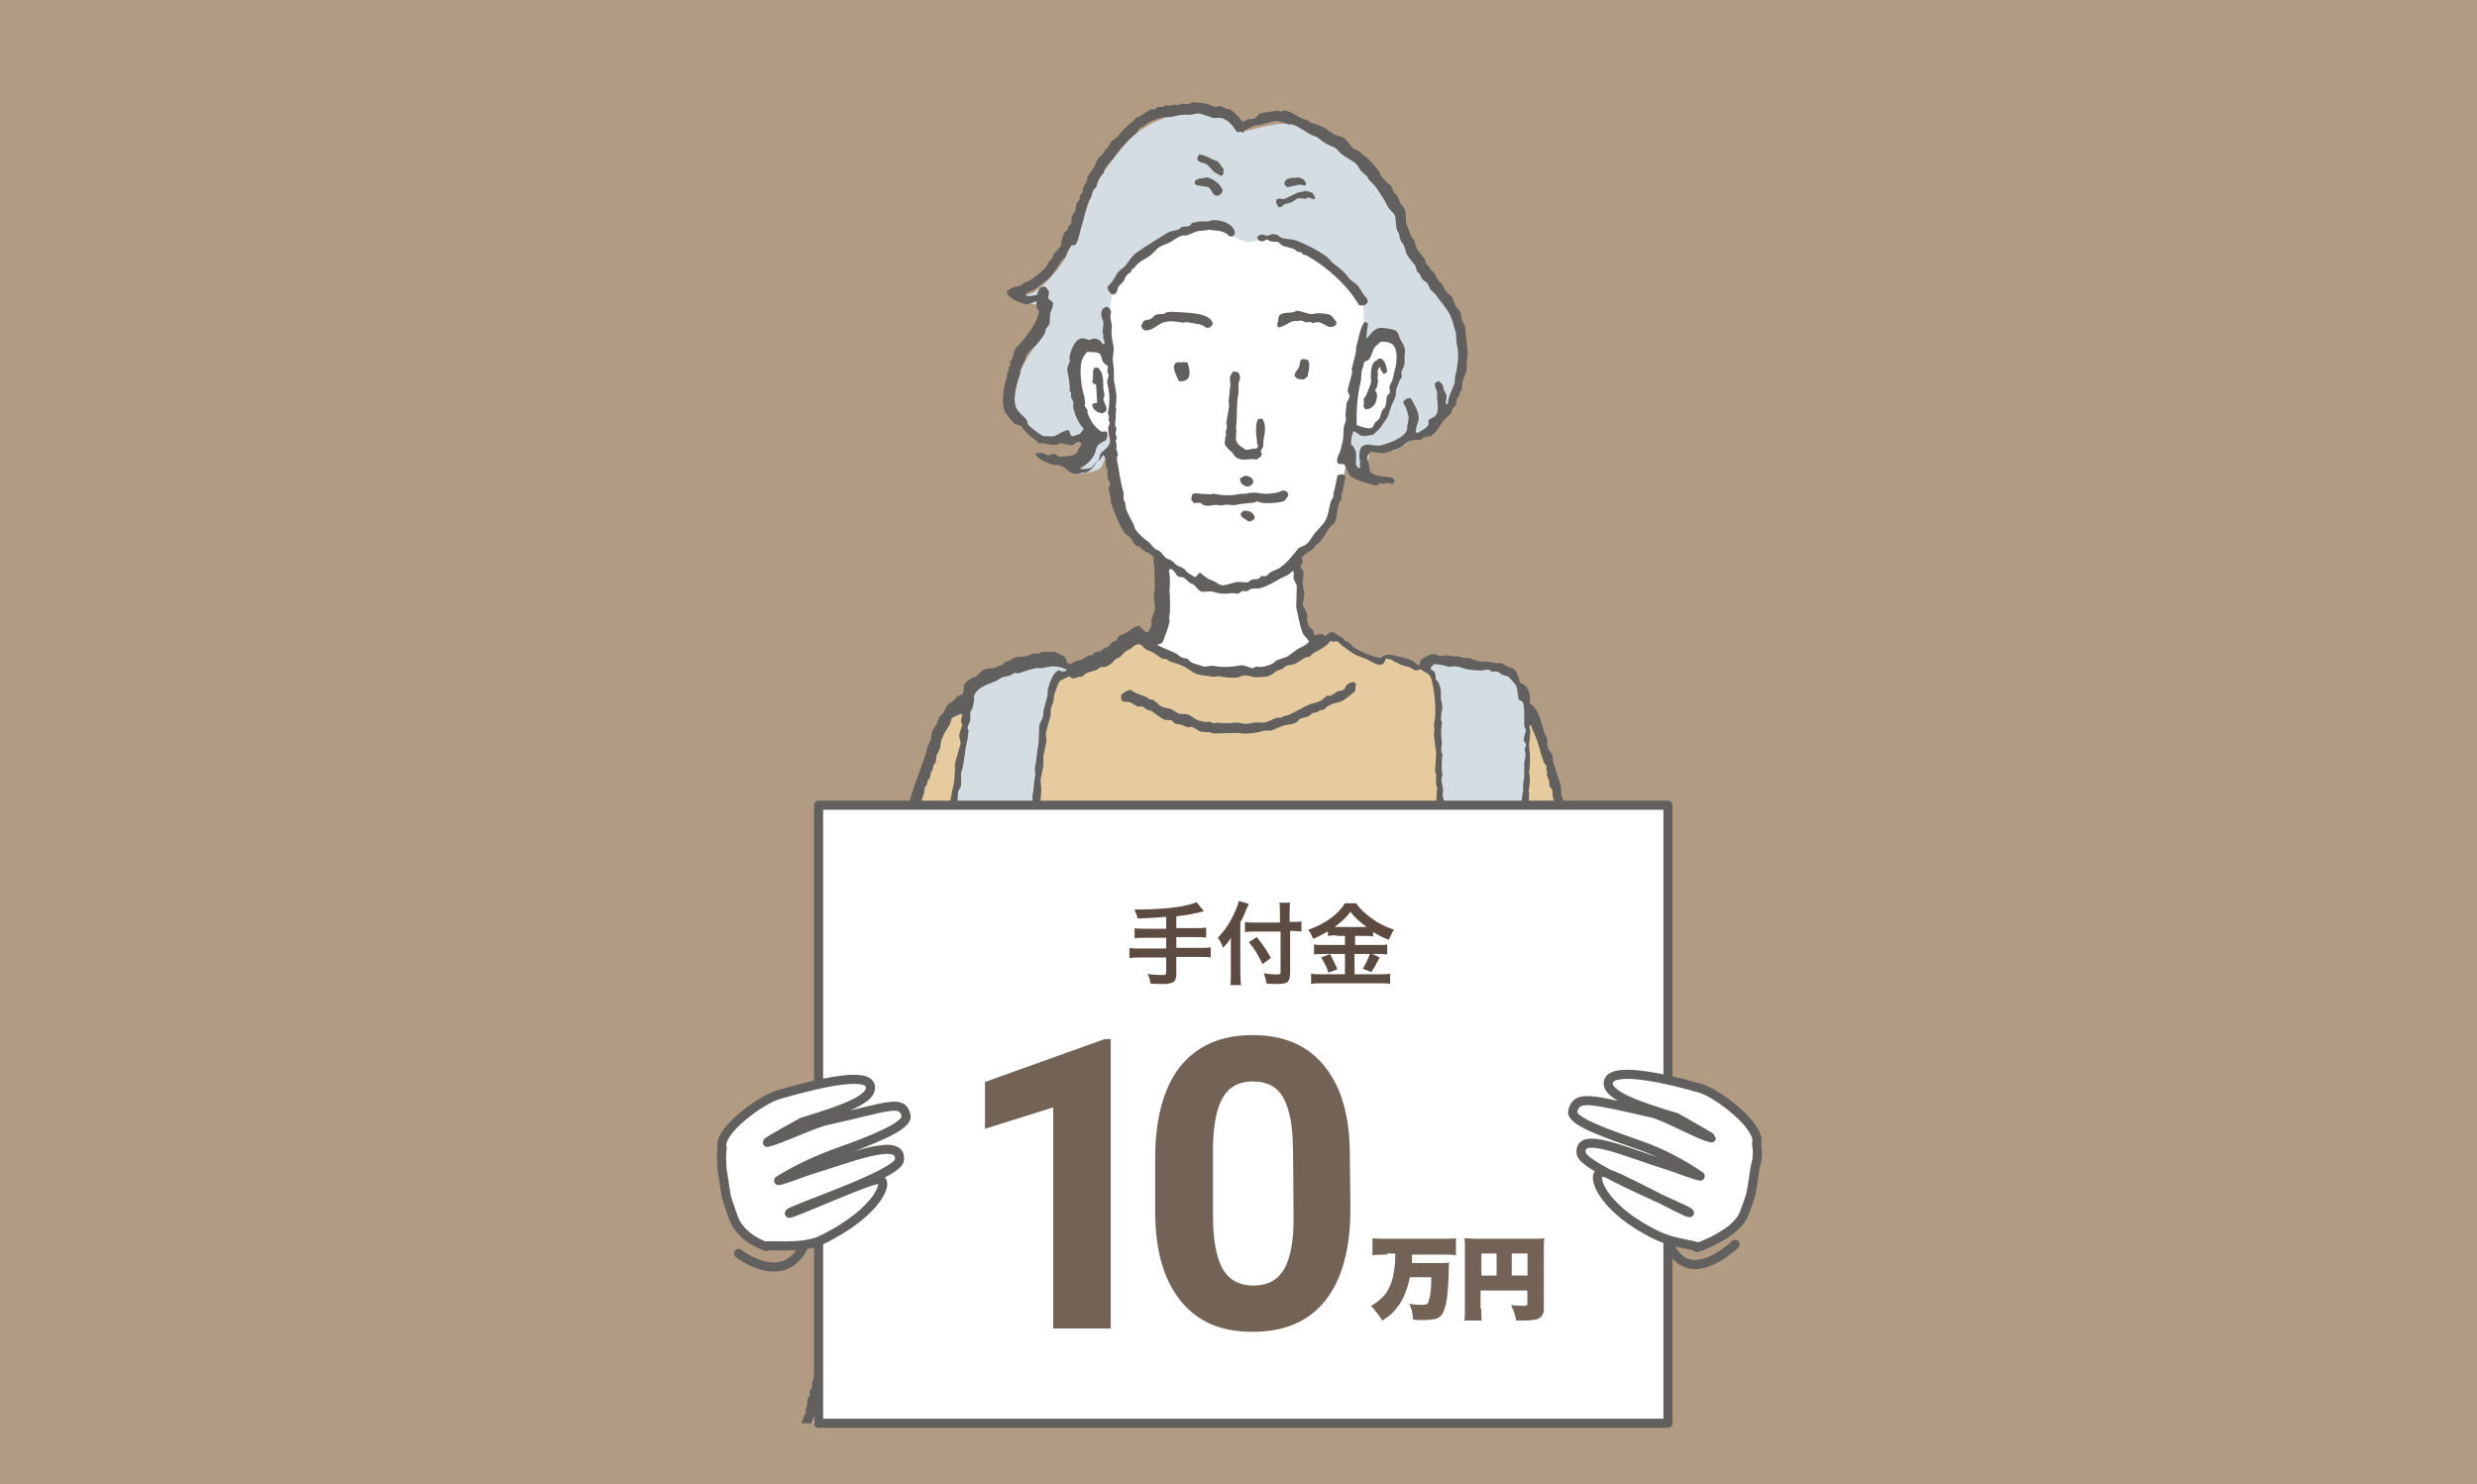 <?xml version="1.0" encoding="UTF-8"?><svg id="a" xmlns="http://www.w3.org/2000/svg" width="272" height="163" xmlns:xlink="http://www.w3.org/1999/xlink" viewBox="0 0 272 163"><defs><clipPath id="b"><rect x="51.43" y="6.74" width="169.14" height="149.57" fill="none" stroke-width="0"/></clipPath></defs><rect width="272" height="163" fill="#b29b83" stroke-width="0"/><g clip-path="url(#b)"><path d="M120.11,47.61l2.17.56s.5,4.89.81,6.69,1.24,3.59,1.67,4.15c.37.56,3.03,2.73,3.03,2.73,0,0,.43,5.7.12,6.57s-1.61,2.79-1.61,2.79c0,0,1.86.56,2.04.81s3.22,1.49,5.08,1.86c1.8.37,5.7-.12,5.7-.12l5.45-2.97-1.05-1.86-.68-4.46-.19-3.03s2.85-2.73,3.47-3.84c.62-1.18,1.42-5.2,1.42-5.2l.93-4.71s1.86.37,2.48-.12c.62-.5,1.92-4.77,2.35-6.19.43-1.36.31-4.21-.56-4.15s-1.73-.06-1.73-.06l-1.24.87s.81-3.59-.06-5.08c-.87-1.49-3.96-4.52-5.76-5.39-1.86-.87-4.34-1.36-4.34-1.36,0,0-1.42-.25-2.11-.19-.68.06-2.48-1.11-3.9-1.18s-6.19,1.49-8.05,2.73-3.41,3.65-3.65,4.34c-.25.74-.19,3.41-.19,3.41l.19,3.65s-1.42-1.42-2.73-.74c-1.24.74-1.18,3.34-.74,5.82.56,2.6,1.42,3.28,1.67,3.72Z" fill="#fff" fill-rule="evenodd" stroke-width="0"/><path d="M149.84,38.57s1.24-1.67,2.04-1.67,2.11.93,1.98,2.11-1.55,6.19-1.73,6.69-1.42,1.98-2.23,1.8c-.81-.19-1.36-.5-1.36-.5l-.37,2.48s-.12,1.67.56,2.11c.68.43,1.3.62,1.3.62l.37-2.66s1.05-.06,2.17,0,2.23-1.18,2.23-1.18c0,0,1.8-.25,2.73-1.3.93-1.11,1.73-1.86,2.11-2.79.31-.93,1.86-6.19,1.05-7.8-.81-1.67-3.28-5.51-4.34-7-1.05-1.49-1.92-3.53-2.23-4.52-.25-.99-1.36-3.1-1.8-3.59s-3.41-4.09-4.71-4.89c-1.24-.81-4.71-2.97-6.5-2.91-1.73.06-3.72.68-3.72.68l-.99.25s-.99-1.67-4.4-2.04-6.57,1.36-8.05,2.97c-1.49,1.61-3.53,4.27-4.15,6.19s-2.23,5.64-2.97,6.94-2.66,3.28-3.53,3.65c-.87.31-1.18.19-1.24.5s.5.62,1.11.68,1.49,0,1.49,0l.56.87s-.25,1.98-.99,2.97-2.04,2.85-2.29,3.96c-.25,1.11-.99,3.34-.31,4.46.68,1.11,1.61,1.92,2.23,2.23s1.67.99,3.41.87,2.73-.25,2.73-.25c0,0-.62,1.67-1.05,2.11-.43.43-.87,1.05-.87,1.05l.68.37s2.11-.31,2.23-.81c.12-.5.81-1.42.81-1.42l.5-1.61-.06-.5s-.62.25-1.42-.12c-.81-.31-2.04-2.23-2.11-2.73-.06-.5-.5-5.26-.12-5.95s.31-.87.68-.74c.31.19,1.55.06,1.55.06l1.18,1.11s-.25-3.16-.19-4.27c.06-1.18.19-2.66.62-3.28s3.41-4.21,5.26-5.2,4.52-2.66,5.95-1.8,1.8,1.36,3.03,1.73c1.24.37,1.55-.56,2.66-.37s6.32,2.04,7.56,3.47,2.73,2.73,2.79,3.72c.12,1.05.12,3.53-.12,4.21-.19.81-.31,1.49.31,1.05Z" fill="#d4dde1" fill-rule="evenodd" stroke-width="0"/><path d="M156.59,73.63s-2.23-.87-2.73-.93-1.36-.5-1.36-.5l-1.24.25s-3.03-1.3-3.41-1.49-1.24-.81-1.24-.81l-1.3.37s-3.78,2.23-5.2,2.73c-1.42.5-2.97.81-4.58.56-1.61-.25-3.65-.12-5.02-.68-1.36-.56-3.84-2.11-3.84-2.11l-1.24-.81s-2.54,1.73-3.65,2.23-5.33,2.17-5.33,2.17c0,0-.87,1.73-1.49,4.71-.62,2.97-.93,12.14-1.24,13.94-.31,1.73-.81,9.66-1.11,11.15-.25,1.49-.87,10.16-1.05,10.59-.19.43-.68,7.12-.68,7.12l-.62,2.23s-2.97-2.91-4.15-6.19-2.04-10.34-2.04-11.52-.37-5.7-.37-5.7c0,0,.12-8.92.62-10.22s.93-5.2.93-5.2l.74-4.77.19-3.34s-1.61.99-2.35,2.23-3.22,7.99-3.65,10.96-1.67,9.97-1.92,11.77c-.25,1.8-1.11,6.57-1.18,7.62s-.81,7.18-.99,8.42c-.19,1.24-1.05,6.19-1.36,7.87s-1.61,9.17-1.8,10.71c-.25,1.55-.99,5.95-1.05,6.75s-.87,3.34-1.05,4.52c-.19,1.18-2.29,9.72-2.66,11.09s-.5,2.54-.37,3.03.5,1.24.5,1.24c0,0-1.42,4.71-1.73,5.82-.25,1.18-1.49,2.35-.93,2.97s3.1,1.3,3.1,1.42c0,.06,4.71,1.55,4.71,1.55,0,0,1.86,1.05,2.17.5.25-.56,1.73-4.52,1.73-4.52l.74-3.16.5-.43s2.11-.56,3.22-1.67,2.23-3.22,2.85-5.02,1.98-5.95,1.98-5.95l2.04-4.71.25,1.8s-.19,7.49-.06,9.17c.12,1.73-.25,6.5-.25,6.5,0,0-.37,3.72.37,4.34.74.62,7,1.73,7.31,1.73.31-.06,4.58-.06,4.58-.06,0,0,2.97-.37,4.15-.19,1.18.25,4.27.25,5.26.25.99.06,4.4.43,5.64.43s4.09-.37,4.09-.37c0,0,5.76-.99,6.26-.81.5.19,3.47.5,3.47.5l6.07-.25,1.73-.93v6.19l.68,1.05s3.72.12,3.96.19c.25.06,5.33-.43,5.64-.43.25,0,1.05-.5,1.11-.74s.25-5.64.25-5.64c0,0-.37-2.48.06-2.97.43-.5,1.36-.25,1.24-1.98-.12-1.73.12-7.25.12-7.25,0,0-.12-6.19.25-8.61s.62-7.12.74-8.11.43-6.69.62-8.05c.19-1.3.5-5.7.25-7.12-.25-1.36-.99-7.31-.99-7.31,0,0,.43-5.76.74-7.87.25-2.11.37-9.04.43-11.09s.06-7.87-.06-9.1c-.12-1.24-1.11-6.26-1.49-7.99-.37-1.73-2.29-7-2.29-7l-.81-.06s-.25,7.06-.37,8.86-.19,10.59-.31,12.08c-.19,1.49-1.67,8.42-1.73,9.48-.12,1.05-1.67,5.64-1.92,6.26-.25.68-3.34,6.38-3.34,6.38l-.43.31-1.05-.62s-.25-6.87-.25-9.6.19-12.14.19-12.14c0,0-.06-5.39-.19-7.68s-.25-7.56-.25-7.56c0,0-.5-4.58-.25-5.7.25-1.18-.06-2.97-.06-2.97,0,0-.81-1.73-1.42-2.11Z" fill="#e5cb9e" stroke-width="0"/><path d="M118.01,73.75l-1.24-1.18s-4.71.5-5.95.99c-1.24.5-3.78,1.73-3.78,1.73l-.87,2.42s-1.36,9.48-1.73,12.14c-.31,2.66-.81,8.24-.87,10.22-.06,1.98.81,7.8.93,8.86s.93,6.5,1.3,8.3,2.35,5.02,2.35,5.02l2.11,2.11.87-3.84s.5-12.14,1.11-16.29,1.67-14.62,1.67-14.62l.62-7.18s.56-3.41.74-4.65c.25-1.24.87-3.34.87-3.34l1.86-.68Z" fill="#d4dde1" stroke-width="0"/><path d="M157.27,72.32l-1.11,1.24.93.62s.74,1.86.74,3.65c-.06,1.73.25,7.8.19,9.04-.06,1.24.31,7.18.37,9.1.06,1.86-.06,8.11-.06,8.11l.06,8.67v6.01l.5,3.03.74.37s3.41-5.14,4.15-7.18,1.98-7.18,2.29-9.41c.31-2.23.81-5.26.93-7.74s.62-10.78.62-10.78c0,0,.31-7.8.19-8.92-.19-1.11-.62-1.8-.62-1.8,0,0-.68-2.04-1.49-2.42-.81-.37-4.46-.62-5.64-.93s-2.79-.68-2.79-.68Z" fill="#d4dde1" stroke-width="0"/><path d="M132.44,18.01c.37.25.68.74,1.05.99.19.12.37.12.5.31.12,0,.19-.06.31-.12.06-.19.06-.37.06-.62-.25-.25-.43-.68-.68-.87-.12-.06-.25-.06-.37-.12-.43-.19-.99-.56-1.61-.62-.06.12-.31.31-.19.56.12.37.62.31.93.5Z" fill="#61605f" stroke-width="0"/><path d="M135.91,40.86c-.19,0-.31-.06-.5-.06-.06.12-.25.31-.31.5-.12.31.06.81,0,1.18-.12.43-.06,1.05-.19,1.49,0,.19.06.43.06.62-.12.62-.19,1.3-.31,1.8,0,.19.06.31.06.5s-.12.37-.12.62c0,.12,0,.19.06.31,0,.06-.12.12-.12.19-.06.19.06.31-.06.5,0,.56.37.74.68,1.05.25.19.37.56.68.74.5.31,1.18.12,1.8.12.12,0,.19.06.31.06.19-.06.31-.25.5-.31,0-.12.12-.19.12-.31,0-.06-.12-.19-.12-.31s.19-.31.25-.5c0-.31.06-.56.06-.87.19-.68.25-1.61-.12-2.17-.19,0-.31-.06-.43,0-.37.19-.31,1.8-.19,2.23.06.25-.06.43.12.62,0,.56-.31.37-.68.43-.19.06-.37.12-.68.12-.31-.31-.81-.43-.99-.93-.19-.31.06-1.05-.06-1.55,0-.19.06-.43.06-.68.06-1.05,0-2.11.19-2.97.12-.5-.12-1.24.19-1.61,0-.56-.12-.62-.25-.81Z" fill="#61605f" stroke-width="0"/><path d="M130.58,24.82c-.31.12-.5,0-.81.12-.12.06-.25.19-.31.25-.43.19-.87.12-1.24.37-1.18.74-2.35,1.42-3.47,2.23-.43.31-.74.81-1.05,1.24-.25.37-.81.62-1.05,1.05-.31.56-.62,1.05-1.05,1.42,0,.31.37.99.74.81.37-.12.31-.5.5-.87.19-.19.31-.31.5-.5.19-.25.19-.5.37-.68.12-.19.37-.25.5-.43.06-.12.06-.25.12-.31.06,0,.12,0,.19-.06.12-.19.31-.37.5-.56.37-.31.81-.5,1.24-.81.37-.25.68-.74,1.11-.99.43-.25.99-.37,1.42-.68.31-.19.62-.43,1.05-.56h.43c.43-.12,1.18-.56,1.61-.5.19,0,.74-.12.87-.12s.31,0,.43.06c.81,0,1.42.19,1.86.68.43,0,.37-.06.56-.31,0-1.05-1.42-1.55-2.54-1.49-.37.25-1.11.06-1.61.19-.12.06-.43.06-.56.12-.12.12-.19.31-.31.31Z" fill="#61605f" stroke-width="0"/><path d="M129.22,39.81c-.12.06-.19.06-.25.25-.25.31.31,1.49.5,1.8.43.06.93-.06,1.05-.43.25-.37,0-1.3-.12-1.61-.12,0-.31-.06-.5-.06-.19.12-.43-.06-.68.06Z" fill="#61605f" stroke-width="0"/><path d="M131.2,19.99c-.06.06,0,.12.06.25.19.19,1.05.19,1.42.31.37.19.43.87.87.93.19.12.81-.25.68-.68-.19-.5-1.11-1.36-1.86-1.3-.25.12-.62.06-.87.19-.19.06-.25.12-.31.31Z" fill="#61605f" stroke-width="0"/><path d="M142.6,20.3c.31-.06.56.12.68.06.19-.06.19-.25.06-.37-.12-.31-.5-.5-.93-.5-.19.12-.37,0-.62.06-.12,0-.43.12-.56.19-.06.06-.12.19-.19.31,0,.37.12.31.31.5.5-.06.87-.19,1.24-.25Z" fill="#61605f" stroke-width="0"/><path d="M140.18,21.91q0,.06-.06.12c0,.37.12.43.25.68q.06,0,.12.06c.37-.06.31-.19.5-.31.25-.12.5-.12.81-.25.25-.06.5-.37.74-.43.25,0,.56,0,.81.06.12-.06.25-.19.5-.12.19.06.25.19.5.12h.06c0-.37-.19-.43-.31-.68-.31-.06-.43-.19-.87-.19-.19.12-.5.12-.74.19-.43.19-.99.5-1.42.68-.43.06-.56-.12-.87.06Z" fill="#61605f" stroke-width="0"/><path d="M124.26,77.22c.19.12.5.31.68.37h.5c.19.06.37.31.56.37.12.06.31.06.43.12.5.31.99.81,1.55.99.25,0,.5,0,.68.06.12.06.25.31.43.37.19,0,.37.06.5.06.25.06.56.25.87.31.12,0,.19,0,.31-.06.37.06.74.43,1.11.56.37,0,.74.06,1.05.06.06,0,.19.12.25.12.93,0,1.86-.06,2.73-.06.87.19,2.11,0,2.91-.25h.74c.37-.12.87-.37,1.24-.5.43-.19.87-.12,1.36-.31.25-.06.43-.37.62-.5.25-.12.62-.12.87-.25.19-.06.37-.31.5-.37.19-.06.37-.06.56-.12.06-.06.19-.19.25-.19.19-.06.37,0,.5-.12s.19-.25.31-.31c.19-.12.5-.25.68-.31.37-.12.62-.12.99-.31.25-.12,1.18-.87,1.36-1.05.12-.19-.06-.5.12-.68-.06-.19-.12-.19-.19-.31h-.19c-.06.06-.12.06-.31.06-.12.12-.31.19-.37.31-.12.19-.19.37-.37.5-.19.06-.37.12-.56.12-.25.12-.56.43-.81.5h-.31c-.25.06-.5.37-.68.5-.37.25-.74.25-1.24.43-.81.31-1.61.87-2.35,1.18-.25.12-.37.06-.68.19q-.06.06-.12.12h-.5c-.37.12-.81.37-1.24.5-.5.12-.93-.06-1.42.06-.25.06-.81.19-1.24.06-.25-.06-.62-.12-.87-.06-.37.06-1.42.06-1.73,0-.12,0-.31,0-.43.06-.12,0-.43-.19-.5-.19-.12,0-.25.06-.31.06-.31-.06-.74-.12-1.05-.25-.31-.12-.62-.43-.93-.56-.37-.12-.68-.06-1.05-.12-.31-.12-.56-.37-.87-.5-.37-.12-.74-.12-1.11-.31-.25-.12-.5-.5-.81-.68-.19-.12-.31,0-.5-.12-.06,0-.19-.19-.25-.19-.56-.25-1.36-.43-1.73-.81-.5,0-.68.31-1.05.5-.25,1.18.56.62,1.11.93Z" fill="#61605f" stroke-width="0"/><path d="M149.22,33.49c.19.06.37.06.62.06.12-.12.25-.25.37-.37-.06-.5-.31-.56-.5-.87s-.37-.62-.56-.87c-.31-.37-.81-.56-1.11-.99-.43-.62-.93-.99-1.49-1.42-.37-.25-.62-.68-.99-.93-.87-.62-1.98-1.18-3.03-1.61-.56-.25-1.18-.19-1.8-.37-.19-.06-.37-.31-.62-.37-.31-.12-.68.06-.87.12-.31.06-.43-.12-.74-.12q-.06.06-.19.06c-.06.06-.12.12-.25.19,0,.25.06.25.12.37.19.06.37.19.56.12.12,0,.25-.19.37-.19.06,0,.37.19.43.19.31.12.56,0,.87.12.12.06.19.25.31.31.5.25,1.05.25,1.49.5.06.06.19.19.31.25h.31c.12.06.19.25.31.31.12,0,.25.06.31.06,2.23,1.24,4.52,3.28,5.76,5.45Z" fill="#61605f" stroke-width="0"/><path d="M136.71,52.26c-.19.06-.31.19-.5.25q0,.06-.06.12c.06.5.43.81.99.81.06-.06.19-.12.31-.19.06-.06.12-.19.19-.31q0-.12-.06-.19c-.06-.31-.5-.5-.87-.5Z" fill="#61605f" stroke-width="0"/><path d="M133.18,35.6c-.19-1.36-3.1-1.24-4.52-1.36-.12.06-.37,0-.56.06-.06,0-.25.19-.31.19-.25,0-.56,0-.81.06-.25.06-.43.43-.68.5-.25.12-.5.06-.68.19-.12.12-.19.37-.31.5q0,.12.06.19c.06.25.25.25.37.37.87,0,1.3-.62,1.98-.87.68-.25,1.36-.12,2.11,0,.12,0,.31,0,.43-.06.81.19,1.67.12,2.17.62.5.06.5-.12.74-.37Z" fill="#61605f" stroke-width="0"/><path d="M172.94,101.62c.12-.56.12-1.98.06-2.35-.19-.93,0-2.11-.12-2.91,0-.31.06-.62.06-.93-.06-.25.06-.68-.06-1.05-.19-.62-.25-1.24-.37-1.98-.06-.37.06-.81.06-1.05-.06-.37-.19-.87-.31-1.24-.19-.56-.12-.99-.31-1.55-.12-.31-.31-.68-.43-1.05-.12-.5-.06-.93-.19-1.42-.25-.74-.56-1.73-.81-2.54v-.5c-.12-.31-.43-.62-.5-.87-.06-.19-.12-.31-.12-.43v-.62c-.06-.19-.25-.43-.31-.62-.43-1.3-.56-2.6-1.61-3.28.12-1.05-.12-1.92-1.05-2.23-.19-.62-.31-1.24-.81-1.61-.12,0-.19-.06-.31-.06-.31-.12-.68-.43-1.05-.5h-.5c-.31-.06-.74-.12-1.05-.19-.19,0-.31.06-.5.06-.43-.06-1.05-.31-1.42-.43h-.5c-.19-.06-.5-.12-.68-.19h-.68c-.37-.06-.5-.19-.87-.06-.43.12-.81-.12-1.11-.19-.43-.06-1.36.56-1.49.74,0,.19-.06.31-.12.5-.37-.06-.43-.37-.74-.5-.62-.31-1.42-.43-2.17-.62-.5-.12-1.11,0-1.3.31-.87-.06-2.48-.81-3.1-1.24-.12-.12-.25-.31-.37-.43-.12-.12-.31-.12-.43-.19-.06-.12-.19-.19-.25-.31-.37-.25-.74-.37-1.05-.68-.56.06-.56.19-.87.43,0,0,0,.06-.06.06-.06-.06-.12-.19-.19-.25-.25,0-.62,0-.81.12-.31-.06-.19-.25-.31-.5-.12-.19-.37-.31-.5-.56-.06-.19-.12-.56-.19-.74,0-.12.06-.25.06-.31-.06-.37-.31-.81-.43-1.18-.12-.43.19-.99.06-1.49-.06-.37-.25-.99-.12-1.42.06-.19.12-.68,0-.93-.06-.12-.19-.19-.25-.31-.06-.31.19-.43.25-.62-.06-.19-.06-.31-.12-.5.37-.37.74-.62,1.18-.87.12-.12.25-.31.31-.43.12-.12.37-.25.5-.37.37-.5.68-.99.99-1.49.19-.31.5-.43.68-.74.25-.68.19-1.55.5-2.23,0-.06.19-.19.19-.25,0-.25,0-.5.06-.68.06-.31.25-.87.25-1.11s.19-.5.12-.68c-.12-.37-.62-.31-.87-.12-.12.62-.25,1.36-.43,1.92v.37c-.06.19-.25.37-.31.62-.25.81-.25,1.55-.68,2.17-.31.5-.93.99-1.24,1.49-.25.37-.5.81-.87,1.05-.31.19-.68.19-.87.5-.56.74-1.24,1.55-1.98,2.04-.37.19-.74.31-1.05.5-.12.12-.25.25-.37.37h-.5c-.19.06-.25.25-.37.31-.25,0-.5.06-.68.06-.19.06-.37.25-.5.31-.25.06-.99-.12-1.36,0-.31.06-1.24.43-1.55.31-.25-.06-.5-.25-.68-.37-.25-.12-.43-.19-.74-.31,0,0-.87-.62-.87-.68-.31.06-.25.31-.5.43-.06.06,0,0-.12.06-.19-.19-.43-.25-.68-.43-.19-.12-.31-.31-.5-.5-.25-.19-.5-.19-.74-.37-.25-.12-.43-.43-.68-.56-.19-.12-.43-.12-.62-.31-.25-.19-.37-.5-.62-.68-.19-.12-.31-.12-.5-.25-.25-.25-.5-.5-.68-.74-.62-.43-1.11-.87-1.55-1.49-.06-.12-.06-.31-.12-.43-.31-.56-.68-1.24-.87-1.8,0-.19-.06-.37-.06-.56-.06-.12-.19-.37-.19-.5v-.68c-.37-1.11-.5-2.54-.74-3.72,0-.12.06-.31.12-.43-.06-.12-.12-.56-.19-.68,0-.12.06-.25.06-.37s-.12-.37-.12-.5c0-.06.12-.12.12-.31,0-.12-.12-.31-.12-.43-.06-.12.06-.37.06-.43.06-.19-.06-.37-.12-.5,0-.25,0-.43.06-.68,0-.37,0-.74.06-1.05,0-.12-.06-.19-.06-.37.06-.31.12-.99.06-1.36-.06-.43-.12-.93-.25-1.42v-.87c0-.5-.06-.99-.12-1.36-.06-.43.19-1.18.06-1.67-.12-.43-.25-1.36-.19-1.73.12-.68-.31-1.42-.06-1.86,0-.37-.37-.87-.74-.56-.31.12-.37.62-.31,1.05.06.19.19.37.19.56.06.25-.12.93-.06,1.18.06.12.12.19.06.31-.06.37.25.62.12.87v.06c-.37-.06-.31-.37-.62-.5-.12-.06-.43-.19-.62-.12-.12,0-.31.19-.5.12-.37-.06-.62-.31-1.05-.06-.56.31-.93,1.3-1.05,1.98,0,.12.06.31.06.43-.06.19-.19.43-.25.56-.12.37.06.99.12,1.24.06.37.06.81.12,1.11,0,.12,0,.25-.06.31,0,.06.19.19.19.25v.5c.06.12.19.31.25.5.06.19-.06.37,0,.68.19.81.62,1.73,1.11,2.23v.12c-.12.12-.25.37-.43.5-.19.12-.5.12-.68.25-.43-.06-.31-.37-.5-.68-.74,0-1.36.81-1.98.68-.31-.06-.62.06-.87-.06-.31-.12-1.49-.99-1.61-1.24-.06-.12-.12-.31-.12-.43-.37-.56-.99-.81-1.24-1.55-.37-1.11.19-2.85.5-3.65v-.37c.12-.37.37-.74.5-1.05.12-.25.06-.43.25-.68.37-.5.93-.87,1.3-1.36.19-.25.5-.62.62-.87.06-.19.12-.31.12-.5.12-.19.31-.37.43-.62,0-.37.06-.74.06-1.11.12-.37.31-.62.31-1.18-.19-.19-.31-.31-.56-.5.06-.31.12-.37.12-.74-.12-.12-.25-.43-.43-.5-.56-.19-.81.5-.87.87-.19.06-.43.06-.56.12-.19,0-.56.06-.68-.06h-.06c.12-.37.62-.43.93-.62.5-.31.93-.68,1.42-1.05.62-.5,1.18-1.42,1.61-2.11.12-.19.37-.31.5-.5.06-.12.06-.31.12-.43.12-.25.31-.56.5-.81.12,0,.25.06.37,0,.31-.19.56-1.49.68-1.92.31-.87.43-1.8.74-2.73.06-.19.19-.37.31-.5.12-.31.12-.62.31-.93.06-.12.25-.19.31-.31.12-.37.12-.56.31-.93.06-.25.37-.43.5-.62,0-.12.06-.25.06-.37.37-.56.87-.99,1.24-1.55.62-.87,1.36-1.73,2.17-2.35.19-.12.37-.56.5-.68.12-.06.25-.06.37-.12.12-.06.25-.25.37-.31.43-.31,1.18-.56,1.67-.68.43-.12.74,0,1.24-.12.43-.12,1.18-.25,1.55-.19.5.06.99-.25,1.49-.12.43.12.87.31,1.24.43s.81-.06,1.11.06c.56.19.99.62,1.3,1.05.12.19.19.37.43.5.06.06.31-.25.5.06.25-.06.06-.12.25-.31l1.11-.5c.19,0,.43-.06.62-.06.37-.12.87-.25,1.3-.37.74-.19,1.36.19,1.8.31h.37c.81.25,1.42.81,2.17,1.18.25.12.5.12.68.31.31.19.62.5.99.68.31.19.62.25.93.43.25.19.43.5.68.68.43.31.87.56,1.36.87.31.19.5.56.68.87.25.25.5.5.74.68.06.12.12.25.19.37.19.19.43.43.62.62.31.43.62.87.93,1.36.25.37.37.74.62,1.11.19.25.43.5.62.68.25.43.12,1.24.31,1.8,0,.06.19.19.19.31.12.25.06.5.19.74.06.19.31.43.37.62.19.37.19.74.37,1.05.25.43.68.81.93,1.24.06.19.06.31.12.5.06.12.31.31.37.43.12.19.12.37.25.5.19.12.31.25.5.37.19.25.25.56.43.81.12.12.31.25.43.37.56.81,1.3,1.55,1.73,2.48.25.5.31,1.05.5,1.55s.06,1.05.19,1.61c.31,1.05.06,2.48-.19,3.47,0,.25-.06.5-.06.74-.25.74-.68,1.42-.74,2.23,0,0,0,.06-.06.06q-.12,0-.19-.06c0-.31.19-.62.06-1.05-.06-.12-.19-.31-.25-.43-.06-.25-.06-.43-.19-.68-.12-.12-.25-.19-.37-.31-.25.06-.25.12-.43.25,0,.43.12.62.25.93v.68c.06.43.19,1.49-.12,1.86-.12.31-.68.31-.81.62-.06.19.06.37-.06.5-.31.5-.68.5-1.11.87-.12,0-.12-.06-.25-.12,0-.43.19-.93.31-1.3.19-.68-.62-2.04-.87-2.42-.43,0-.5.12-.74.31q0,.06-.06.12c.06.37.25.43.31.68.12.31.19.62.25.87.06.25-.06.81-.12.99,0,.19,0,.37-.06.56-.31.87-1.92,1.42-2.91,1.67-.62.12-1.36-.25-1.8,0-.56.19-.56,1.11-.43,1.73.06.31-.12.37.06.62-.06.12,0,.06-.12.12,0,.06,0,0-.06,0-.62-.25-.12-1.18-.37-1.86-.06-.25-.31-.62-.5-.74,0-.62.12-.99.25-1.42.43.06.56.43.99.5.19.06.87-.06,1.18-.12.25-.25.5-.43.74-.68.25-.37.56-.81.81-1.18.19-.31.25-.68.37-1.05.12-.43.43-.87.56-1.36.06-.31,0-.56.12-.87.12-.25.25-.68.37-.93.06-.06.19-.19.19-.25,0-.12,0-.31-.06-.43.06-.37.31-.74.37-1.05v-.93c.19-.81-.19-1.24-.5-1.8-.12-.31-.19-.68-.43-.87-.25-.19-1.55-.43-1.92-.31-.62.19-.81.62-1.24,1.05-.06.06,0,0-.12.06v-.06s.12-1.3.19-1.42q0-.12-.06-.19c-.06-.06-.19-.12-.31-.12-.5.56-.68,1.98-.93,2.79,0,.25,0,.43-.06.68-.12.43-.31,1.24-.43,1.73,0,.12.06.19.06.31-.12.56-.37,1.36-.5,1.98-.06.31.31.43.19.81-.06.19-.25.43-.31.62,0,.06-.12,1.24-.12,1.3,0,.12.06.37.06.5-.06.25-.19.56-.25.87,0,.37-.06.81-.06,1.18-.12.56-.25,1.36-.5,1.8-.12.25-.25.56-.12.87s.43.06.68.19.43,1.11.81,1.36c.62.43,1.67.68,2.48.93.37.12.56-.12.68-.19.12,0,.25,0,.31.06.19,0,.25-.06.37-.12.25.06.5.06.68.12.06-.06.12-.12.25-.19,0-.25-.12-.31-.25-.5-.62-.12-1.67-.12-2.11-.43-.56-.19-.31-.62-.5-1.24-.06-.12-.19-.43-.12-.68.06-.19.25-.31.31-.5.25,0,1.3.25,1.61.12.43-.12,1.11-.31,1.55-.5s.74-.62,1.18-.81c.19-.06.56-.12.74-.12.12,0,.19,0,.31.06.19-.06.31-.25.5-.31s.43-.12.68-.12c.62-.31.99-1.05,1.36-1.61.25-.31.62-.56.87-.87.19-.19.12-.43.31-.68.06-.06.12-.12.25-.19.12-.19.06-.43.12-.68.06-.19.25-.31.31-.5.06-.12,0-.25.06-.37.06-.06.12-.12.19-.19.06-.37.06-.74.12-1.05.12-.37.31-.74.43-1.18v-.87c.19-.81.06-1.73-.06-2.54-.06-.43-.06-.93-.12-1.36-.06-.19-.25-.43-.31-.62-.12-.31-.06-.68-.25-.99-.12-.25-.43-.43-.5-.68-.12-.31-.19-.62-.37-.93-.19-.19-.43-.37-.62-.56-.19-.31-.31-.56-.5-.87-.12-.12-.25-.19-.31-.31-.25-.31-.37-.62-.56-.93-.12-.12-.25-.25-.37-.31-.06-.12-.06-.25-.12-.31-.12-.12-.25-.19-.31-.31-.12-.19-.12-.43-.25-.62-.25-.37-.62-.74-.87-1.18-.12-.25-.12-.5-.25-.81-.06-.12-.19-.25-.25-.31-.25-.5-.43-1.05-.62-1.61-.12-.5.06-1.11-.19-1.55-.06-.19-.25-.31-.37-.5-.19-.31-.31-.68-.5-1.05-.12-.06-.25-.19-.31-.25-.06-.25-.19-.43-.25-.68-.06-.12-.19-.12-.31-.25-.25-.19-.62-.62-.81-.87-.12-.12-.12-.25-.19-.43-.25-.37-.99-1.3-1.36-1.55-.37-.25-.62-.56-.99-.81-.19-.12-.43-.12-.62-.31-.31-.37-.56-.68-.87-1.05-.37-.25-.81-.25-1.24-.5-.37-.19-.68-.5-.99-.68-.5-.25-.99-.37-1.55-.56-.12-.06-.19-.19-.31-.25-.19-.06-.43-.12-.62-.19-.62-.31-.99-.68-1.8-.87-.25-.06-.25.12-.5.12,0,0-.25-.06-.25-.12-.06,0-1.86.25-1.98.31-.25.12-.37.31-.56.5-.25.19-.62.06-.93.19-.12.06-.25.19-.43.25-.31-.31-1.11-1.3-1.49-1.42h-.31c-.19-.06-.37-.25-.68-.31-.19,0-.43.06-.62.06-.31-.12-.81-.31-1.11-.37-.06,0-1.24-.12-1.24-.12-.19,0-.37.19-.56.19-.25.06-.56-.12-.87,0-.06,0-.12.12-.19.12-.12,0-.31-.06-.43-.06-.19.06-.5.12-.74.12-.06,0-.12-.06-.25-.06-.06,0-.19.19-.25.19-.25,0-.43,0-.68.06-.12.06-.25.19-.31.25-.06,0-.19-.06-.25-.06-.43.12-.87.5-1.24.74-.19.12-.37.12-.56.25-.06.12-.12.19-.25.31-.62.5-1.24,1.05-1.67,1.67-.19.25-.62.37-.81.68-.12.19-.19.37-.31.56-.12.12-.25.19-.37.31-.06.12-.06.25-.12.31-.19.19-.37.37-.56.56-.25.31-.31.68-.5,1.05-.25.31-.56.74-.74,1.11,0,.12,0,.25-.06.37-.12.25-.31.56-.43.87v.31c-.06.12-.25.31-.31.43v.31c-.06.19-.31.37-.37.56-.06.25-.12.5-.12.74-.06.19-.31.43-.37.62-.12.31,0,.56-.12.87-.06.12-.25.12-.31.25,0,.12,0,.25-.06.31-.06.12-.19.25-.31.31-.12.19-.31.74-.37.99v.37c-.12.43-.62.74-.87,1.11-.06.12-.06.25-.12.37-.12.19-.37.37-.5.56,0,.12-.06.25-.12.31-.31.5-1.42,1.36-1.98,1.67-.19.06-.37.12-.5.19s-.25.25-.43.31c-.37.12-.62.12-.99.31-.19.06-.31.25-.5.31,0,.74,1.42,1.24,2.04,1.42.43.12.93-.25,1.24-.31v.68c.06.19.31.25.25.56-.31,1.36-1.18,2.29-1.92,3.28-.19.19-.43.43-.62.62-.19.37-.25.81-.43,1.24-.06.06-.19.19-.19.25,0,.12.06.25.06.37,0,.06-.19.19-.19.25v.37c0,.06-.19.19-.19.31v.31c-.31.87-.68,2.66-.31,3.72.19.43.81,1.24,1.18,1.49.19.12.43.12.68.25.12.12.19.31.31.43.37.43.81.81,1.3,1.11.06.12.19.19.25.31.19.12.43,0,.68.06.31.06.99.25,1.49.12.06,0,.12-.12.31-.12.37.06.74.12,1.11.19.37.06.68-.5,1.05-.25.06,0,.12.06.12.06,0,.31-.12.31-.25.5s-.12.31-.25.5c-.31.37-.99.43-1.49.43-.12,0-.25,0-.37.06-.19-.06-.37-.25-.56-.31-.37-.12-.56.19-.81.12-.12,0-.37-.19-.5-.25-.25-.06-.43.06-.68,0,0,0-.06.06-.12.06.06.62,1.36,1.05,1.92,1.24.25.06.56-.06.68.06.5.06.93.68,1.42.87.31.12.87,0,1.11-.06h.31c.62-.19.99-.74,1.3-1.24.06-.12.19-.12.31-.19.12-.19.25-.31.31-.5.43.12.25.87.37,1.3,0,.06.12.12.12.19.12.43-.06.87.12,1.24,0,.06.19.19.19.25.06.25-.06.43-.12.56-.06.37.12.81.19,1.05v.5c.37,1.11.93,2.6,1.55,3.47.19.19.43.37.62.5.19.25.31.62.62.87.12.06.25.12.37.12.19.12.37.37.56.5.19.12.37.12.56.25.19.12.25.25.43.37.06.19-.06.37,0,.62.12.5.12,1.11.12,1.8,0,.62.06.99-.06,1.61-.12.56.19,1.3.06,1.86-.12.31-.31.81-.37,1.18,0,.12.06.25.06.37-.06.25-.31.5-.37.81-.12,0-.19.06-.31,0-.06,0-.62-.62-.68-.68-.62.06-.99.5-1.42.74-.25.19-.56.19-.81.37-.19.12-.19.43-.37.56-.12,0-.25.06-.31.06-.19.19-.37.37-.5.56-.19.12-.37.12-.56.25-.06.06-.19.19-.31.25-.19.06-.43.12-.62.12-.12.06-.12.25-.31.31-.12.06-.31,0-.43.06-.19.12-.5.31-.68.43-.31.12-.5.12-.87.25-.19.06-.25.31-.5.19-.43-.06-.25-.31-.43-.62-.19-.25-.93-.56-1.24-.68-.12,0-1.3,0-1.42.06-.06,0-.12.12-.19.12-.31,0-.62,0-.87.06-.12.06-.37.19-.56.25-.43.12-.81,0-1.18.12-.25.06-.5.25-.68.31h.19c-.19.06-.5.12-.74.25-.06.06-.12.19-.25.25-.19.12-.56.19-.74.31-.43.19-.93,0-1.3.25-.37.19-.62.56-.93.81-.12,0-.25.06-.31.06-.25.12-.74.5-.87.68-.19.25,0,.81-.19,1.05-.12.19-.5.25-.68.37-.12.19-.31.37-.43.5-.19.12-.43.25-.62.43-.12.19-.19.43-.31.68-.12.19-.37.37-.5.56s-.12.37-.25.68-.43.62-.56.93-.06.62-.19.99c-.06.25-.25.5-.37.74,0,.19-.06.31-.06.5-.56,1.73-1.3,3.41-1.8,5.2,0,.25,0,.5-.06.68,0,.06-.19.25-.19.37s.06.25.06.37c-.12.5-.31,1.05-.43,1.49-.06.25.12.56.06.87-.06.19-.19.43-.25.62-.06.25.19.25.12.5-.06.12-.25.31-.31.43-.06.25.19.62.06.87-.06.06-.12.12-.19.12-.06.12-.12.5-.12.62-.06.25-.19,1.55-.12,1.73,0,.12.12.12.12.31,0,.06-.19.31-.19.37,0,.25,0,.56-.06.81-.06.25-.19.81-.31,1.05v.43c-.06.12-.19.5-.25.68s.06.37,0,.62c-.12.31-.25.87-.31,1.24,0,.19.06.37.06.5,0,.06-.19.19-.19.25v.37c-.19.68-.37,1.55-.62,2.23-.12.37,0,.68-.12,1.05,0,.06-.12.25-.12.31v.68c0,.06-.12.12-.12.19-.06.19.12.5.06.74-.06.19-.12.43-.12.68,0,.06.06.31.06.43,0,.06-.19.19-.19.25,0,.25-.06.5-.06.74,0,.06-.12.25-.12.31-.06.12,0,1.36,0,1.42s.12.06.12.19-.19.19-.25.31v1.18c0,.12-.12.37-.12.5v.5c0,.06-.12.12-.12.19,0,.12,0,.25.06.31,0,.25-.06.5-.06.74.06.19.12.56.06.87-.06.19-.25.31-.31.5,0,.25-.06.56-.06.81,0,.12.19.31.12.56-.12.37-.25.93-.31,1.36-.06.37.12.68,0,1.05-.12.37-.25.99-.31,1.36v.43c-.06.19-.25.37-.31.5v.68c-.06.12-.19.37-.25.56,0,.12-.12.99-.12,1.05s.06.19.06.31c0,.06-.19.19-.19.25,0,.12,0,.25.06.37-.12.43-.25.99-.37,1.42,0,.19.06.31.06.5-.06.19-.37.68-.43.93,0,.56-.06,1.11-.12,1.67-.12.31-.19.74-.31,1.11v.5c-.06.19-.25.43-.31.62-.19.56,0,1.18-.12,1.67-.12.56-.25,1.24-.43,1.8-.06.12-.12.81-.06.87,0,.06.12.12.06.31,0,.06-.19.19-.19.31,0,.19,0,.37.06.5-.12.5-.31,1.11-.43,1.61-.06.37.06.62.06.87,0,.12-.12.37-.19.5v.68c-.06.31-.19.81-.31,1.11s.06.43,0,.74c0,.12-.19.31-.19.37-.06.25.19.31.12.5-.06.19-.25.25-.31.43-.12.31-.06.5-.19.81-.06.12-.19.25-.25.31-.12.31-.06.81-.12,1.18-.12.5-.37,1.05-.5,1.55-.06.31.06.43,0,.68-.06.19-.25.43-.31.62v.43c-.06.19-.19.5-.25.74,0,.12.06.25.06.31-.06.12-.25.43-.31.56,0,.12.06.19.06.31-.06.12-.19.31-.25.43-.12.31,0,.56-.12.93,0,.06-.12.12-.12.19,0,.12,0,.31.06.43,0,.06-.19.19-.19.25-.12.31-.25.74-.37,1.05-.12.37-.06.74-.19,1.05-.12.31-.19.81-.31,1.18-.06.12-.25.37-.31.5,0,.37-.06.74-.06,1.05-.06.19-.19.31-.25.5-.19.56-.12,1.92.06,2.35.06.19.25.37.31.5.06.19.06.81.06.87-.06.19-.25.37-.31.5-.06.19.06.37-.06.68-.12.37-.43.87-.56,1.24-.06.12.06.25.06.37-.06.12-.25.43-.31.62v.31c-.06.12-.12.31-.19.43v.43c-.06.12-.25.31-.31.43-.12.37-.06.56-.25.87-.06.12-.25.19-.31.31,0,.19-.06.37-.06.56-.12.37-.31.87-.5,1.11,0,.74.5.74.68,1.3-.31.31-.5.74-.81,1.11-.43.37-.81.74-1.24,1.11-.25.31-.37.62-.62.87s-.5.43-.74.68c-.06.12-.12.25-.25.31-.37.25-.87.5-1.11.87-.06.12-.06.19-.12.31-.31.31-.68.62-.99.87-.06.12-.19.25-.25.31-.31.19-.62.31-.87.56-.43.31-.68.93-1.18,1.24-.37.25-.87.31-1.11.68-.5.68-1.05,1.49-1.55,2.17-.19.25-.12.43-.25.74-.06.25-.31.62-.37.87-.19.62.12,1.36.25,1.8,0,.12-.06.25-.06.31.12.5.31,1.11.68,1.42-.06.31-.31.31-.56.5-.43.31-.74.68-1.18.99-.56.37-.87.99-1.3,1.55.19.25.43.5.62.74.19-.19.43-.25.56-.43.37-.56.68-1.05,1.11-1.55.12-.19.62-.68.81-.81.12-.06.25,0,.31-.12.12-.12.25-.31.31-.43.25-.19.5-.31.74-.5.25-.25.5-.5.68-.68.12,0,.19-.06.31-.12.06-.12.12-.19.25-.31.25-.19.62-.31.81-.56.12-.19.25-.43.43-.56.37-.25.74-.5.99-.87h.56c.25.56.43.25.87.56.19.12.25.43.43.56-.06.19-.12.31-.25.43,0,.43.31.5.43.87.12.5-.68,2.11-.87,2.29-.12,0-.25.06-.31.06-.25.12-.37.56-.56.81-.43.43-.87.87-1.24,1.24-.25.19-.56.37-.74.62-.31.43-.62.93-1.05,1.24-.56.43-1.11.87-1.55,1.42.25.31.43.68.68.99.62-.81,1.24-1.55,1.86-2.42.19-.25.5-.06.74-.25.06-.12.19-.25.25-.31.31-.31.68-.62.99-.93.56,0,.43.25.68.43.19.12,1.36.25,1.55.19.06,0,1.18-.56,1.24-.62.19-.25.31-.56.56-.74.12-.06.25-.06.31-.12.43-.31.68-.81,1.05-1.11.12-.06.25-.19.31-.25.12-.19.06-.56.19-.81.31-.5,1.05-.68,1.42-1.05.19-.19.19-.43.31-.62.06-.06.19-.06.25-.12.19-.19.37-.43.56-.62.12-.12.31-.12.37-.31.25-.31.5-.56.68-.87.12-.19.19-.43.31-.62.12-.12.25-.25.37-.31.12-.12.12-.31.19-.43.12-.12.25-.19.37-.31.06-.12.06-.31.12-.43.12-.25.43-.43.56-.74.12-.37.06-.68.25-1.05,0-.06.19-.19.19-.25v-.31c.06-.19.25-.56.31-.68.12-.37.06-.62.19-.93.06-.19.25-.43.31-.68.12-.37-.19-.56-.12-.87.06-.37.25-.99.37-1.3v-.5c.12-.37.5-.62.68-.93.19-.25.19-.37.43-.56.06-.06,0,0,.12-.06.31.31,1.3.62,1.8.31.19-.12.43-.5.56-.68.12-.19,0-.43.06-.68s.25-.56.31-.87v-.43c.06-.12.25-.25.31-.37.12-.19.12-.37.19-.56.06-.12.25-.31.31-.43.06-.19.06-.43.12-.62.06-.12.19-.25.25-.37v-.43c.12-.43.31-.87.43-1.24,0-.25.06-.43.06-.68.06-.12.25-.25.31-.37.06-.19,0-.37.06-.5.19,0,.37.06.56.06.12-.06.31-.25.5-.31.37-.12.62-.12.87-.31.12-.12.19-.25.31-.31.19-.12.43-.12.68-.31.19-.19.31-.37.5-.56.25-.19.56-.37.74-.62s.19-.5.37-.68c.12-.06.19-.19.31-.25.19-.31.19-.62.31-.93s.56-.56.68-.93c0-.12.06-.31.06-.43.19-.56.62-1.18.81-1.8,0-.12,0-.31.06-.5s.19-.43.25-.62v-.5c.06-.25.31-.5.37-.68.25-.62.37-1.11.62-1.8.12-.31.37-.68.5-1.05.06-.25.06-.43.12-.68.12-.25.31-.56.43-.81.31-.68.37-1.36.68-1.98q.12,0,.19.06c0,.31-.19.56-.12.87.06.37.19.81.06,1.18-.06.37.12.93.06,1.42-.12.5,0,.93-.06,1.49,0,.19-.12.31-.06.56.06.19.12.5.19.74,0,.19-.19.31-.06.62.12.56.19.99.06,1.55,0,.12.06.25.12.31.06.25-.06.37-.12.5-.12.37.12.81.12,1.05-.06.25-.06.81-.12,1.05v.81c0,.06-.12.19-.12.31.06.5.19,1.42.06,1.98-.06.25-.25.62-.31.87-.06.37.12.99.06,1.36-.06.12-.12.37-.19.56,0,.19.06.37.06.5,0,.37.06.68.06,1.05.12.5.31,1.11.5,1.61.06.12.19.19.25.31.19.43-.12.87,0,1.3.06.25.19.5.12.81-.31,1.3-.12,2.66-.56,3.9-.5,1.55-1.05,3.03-1.61,4.58-.25.68-.25,1.36-.5,2.04-.12.25-.31.5-.5.74-.19.25-.31.99-.43,1.24,0,.25.06.43.06.68-.19.62-.19,1.42,0,2.04.12.37-.12,1.3-.12,1.61-.06.5.19,1.55.31,1.98,0,.25-.06.56-.06.81.19.56.12,1.55.06,1.98,0,.68.06,1.3.06,1.98,0,.06.19.19.19.31-.31.56-.12,1.36.06,1.98.12.5-.12.81,0,1.24.12.5.12,1.61.12,2.04-.06.43.31.93.25,1.42-.19.87-.12,1.8-.31,2.73v1.18c-.06.25-.19.56-.25.81-.12.37,0,.99.12,1.3.06.31-.06.74,0,1.05.06.43-.12,1.05-.06,1.42,0,.37-.06.74-.06,1.05.06.12.19.43.12.68-.06.12-.19.43-.12.68,0,.06.12.19.12.25.06.31-.06.99,0,1.3,0,.19,0,.37-.06.5.25.87.19,1.55.06,2.35,0,.12.06.19.12.31,0,.19-.06.19-.12.31-.06.12.06.37.06.5,0,.19-.06.25-.12.37-.06.31.06.74.12.87,0,.31-.06.62-.06.87,0,.06.12.19.12.31.06.37-.12.68-.12.99.06.31-.06.81-.06,1.18.06.74.12,1.61,0,2.17s.25.99.12,1.61c-.31,1.36.12,3.28-.12,4.83-.06.25.06.56.06.74-.12.74.25,1.61.12,2.17-.06.25,0,.56,0,.87,0,.25-.06.43-.12.62-.06.25.06.56,0,.81-.06.31.19.43.12.81-.19.81-.06,2.04-.25,3.1-.06.19.06.37,0,.5-.12.5.19.81.12,1.11-.12.56.12,1.3,0,1.8-.37,1.86.06,4.09-.37,6.13,0,.19.06.43.06.62-.06.25-.06.74-.12.93,0,.19.06.43.06.62-.12.81,0,1.36-.12,1.98,0,.62.06,1.24.06,1.86,0,.68-.06,1.73-.19,2.29-.12.37.12.87.19,1.05.06.19-.06.19-.06.31-.06.25,0,.62.06.74,0,.19-.12.37-.12.5-.12.56.12,1.18.06,1.67-.37,1.92.56,4.34.19,6.5-.06.19.12.43.12.62s-.06.43-.06.62c0,.12.12.25.06.43-.06.25-.12.87-.19,1.18,0,.12,0,.31.06.43-.12.62-.25,1.67-.12,2.35.06.25-.19.62-.06,1.05,0,.06.06.06.06.12.06.31-.25.68-.06,1.05,0,.06.19.19.19.25.06.19-.06.37-.12.5,0,.19.06.37.06.5-.06.19-.12.62-.12.81,0,.06.06.19.06.31-.06.31-.37.74-.25,1.24.25.99.19,2.6.06,3.65-.06.43.06,1.05-.06,1.42,0,.12,0,.31.06.43-.06.56.06,1.36.06,1.98,0,.12.06.31.06.43-.06.19-.19.43-.12.68s.12.62.06.87c-.37,1.73-.06,3.47-.31,5.2-.06.37.06.68,0,.99v1.8c-.43,1.92,0,3.59-.5,5.51,0,.56,0,1.18-.06,1.73-.12.56,0,1.49-.12,1.98-.19.99-.31,3.22-.12,4.27.06.37-.12,1.24-.06,1.61l.06.12c.12.43-.12.99-.06,1.36.06.25.12.56.19.81.19,1.11-.12,2.35.06,3.28,0,.87,0,1.67-.06,2.54.06.25,0,.56,0,.87.06.87,0,1.61-.19,2.35,0,.19.06.37.06.5-.12.43-.25,1.24-.37,1.73-.12.43.06.93,0,1.24-.06.25-.12.5-.19.81s.12.62,0,.99c-.12.31-.19.37-.19.93.06.06.12.12.12.19.43.12,1.55.37,1.98.12.19,0,.19.06.31.06-.19.81-.93,1.11-1.42,1.61-.25.31-.5.62-.74.87-.62.43-1.24.93-1.8,1.42-.31.25-.62.74-.99.99-.19.12-.37.12-.56.25-.12.19-.31.31-.43.5-.25.19-.5.25-.74.43-.31.25-.56.56-.87.81-.5.37-.99.62-1.49.93-.12.12-.25.37-.37.5-.19.12-.56.12-.74.25-.12.06-.19.25-.31.31s-.25,0-.37.12c-.19.12-.31.37-.5.43h-.31c-.19.19-.37.37-.56.56-.43.31-.99.37-1.42.68-.19.12-.37.37-.56.5-.19.06-.31.12-.5.12-.12.12-.25.25-.31.31-.19.12-.37.12-.56.31-.31.19-.5.56-.81.74-.12.06-.31.12-.43.12-.12.12-.25.25-.37.37-.19.06-.31.06-.5.12-.12.12-.19.25-.31.37-.12.12-.31.12-.5.25-.12.19-.31.31-.43.5-.12.12-.31.06-.43.19s-.19.31-.31.43c-.31.25-.81.25-1.11.5-.31.19-.62.5-.93.68-.62.37-1.3.62-1.86,1.05-.31.19-.37.62-.68.87,0,.87.62,1.49.99,2.04.19.25.31.68.62.81h.5c.25.06.62.25.87.31h.87c.37.12.5.43.99.56.68.19,1.18-.12,1.8,0,.31.06.56-.25.99-.12.87.19,1.8.06,2.6-.12.31-.06.62.06.87,0,.06,0,.19-.12.25-.12h.5c.19-.06.68-.12.93-.19h.68c.25,0,.37-.06.56-.06h1.3c.19-.06.5-.25.68-.31.12-.06.5.06.62.12.19,0,.37-.06.56-.06.19.06.56.12.74.12.31.06.37-.25.74-.19.5.06,1.24.12,1.8-.06.31,0,.68,0,.99.06.31-.12.43-.37.68-.5.31-.12.62.06.87,0,.43-.12,1.3-.43,1.67-.68.5-.31.87-.87,1.67-.87.19.25.5.43.68.68.25.37.37.81.74,1.05.25.12.81.31,1.18.25.06,0,.25-.06.37-.06.06,0,.12.12.19.12.19,0,.37,0,.5-.06.06,0,.12.12.19.12s.19,0,.25-.06c.31,0,.99-.06,1.36.06.93.25,2.48.06,3.47-.25.19,0,.43,0,.62-.06l.5-.5c0-.25,0-.5.06-.68-.06-.12-.19-.25-.12-.5.06-.12.31-.25.31-.43.06-.19-.12-.43-.06-.68,0,0,.06-.25.12-.25.12-.5-.12-1.24-.06-1.61,0-.12.12-.31.06-.56,0-.12-.12-.43-.06-.62.06-.19.12-.62.19-.81,0-.12,0-1.67-.06-1.86,0-.06-.06-.06-.12-.12,0-.12.06-.31.06-.43s-.12-.31-.12-.5c.25-1.05.37-2.79.19-3.65-.06-.43.06-1.11,0-1.42,0-.19.06-.43.06-.62-.19-.81,0-1.86-.12-2.6v-1.11c.06-.25.19-.31,0-.56,0-.37,0-.74.06-.93.19,0,.43,0,.62.06.06,0,.19-.19.31-.19.31-.06.68.19.99,0,.56-.25.37-1.24.43-1.98.06-.81.06-1.8.31-2.66,0-.25,0-.5-.06-.74.06-.19.12-.56.19-.81,0-.37.06-.68.06-1.05,0-.06.19-.25.19-.31.06-.19-.12-.56-.06-.81.5-1.55.43-3.59.81-5.26,0-.43.06-.87.06-1.3.19-.68.19-1.73.37-2.35v-.68c.19-.74.19-1.73.37-2.54,0-.37,0-.81.06-1.18.06-.19.25-.56.31-.74-.06-.19-.06-.37-.12-.56.12-.5.19-1.36.31-1.92v-.68c.06-.25.12-.62.19-.87v-.5c.56-1.73.62-3.96,1.11-5.76.12-.5-.12-.87,0-1.42.19-.68.12-1.49.31-2.29,0-.37-.06-.68-.06-1.05.19-.81.06-1.49.31-2.35v-.5c.37-1.3.62-2.42.93-3.72.06-.12.06-1.92.06-1.98-.06-.12-.12-.37-.19-.5v-.31c-.12-.37-.56-.87-.5-1.42.06-.31,0-.81.12-1.11.25-.81.5-1.73.68-2.54.19-.81-.62-1.11-.43-1.98.31-1.42.62-3.1.99-4.46v-.68c.12-.37.25-.99.31-1.42,0-.31,0-.62.06-.87.12-.43.19-1.11.31-1.67v-.62c.06-.19.19-.5.31-.74.06-.31-.12-.99,0-1.42.06-.25.12-.62.19-.87v-1.05c.12-.5.25-1.05.37-1.49,0-.25-.06-.43-.06-.68.06-.19.12-.43.12-.68,0-.06-.06-.19-.06-.31.06-.12.12-.31.06-.56,0-.19-.06-.5,0-.81.25-.99.06-1.98.31-2.97.06-.25-.06-.56-.06-.74.37-2.11.31-4.21.81-6.07.06-.31-.06-.5,0-.74.12-.74.25-1.67.43-2.42.12-.5-.12-1.11.25-1.42,0,0,.06,0,.06-.06.06,0,.06.06.06.12,0,.56-.06,1.36-.19,1.86-.06.37.06.87.12,1.05.06.25-.12.99-.19,1.3,0,.12.06.25.12.31,0,.19-.06.25-.12.31,0,.43.06.87.06,1.24-.06.31-.12.74-.19,1.05s.12.74.06,1.05c-.12.5-.25,1.36-.12,1.98.06.31-.06.74-.12,1.05,0,.19.06.19.12.31.06.19-.06.37-.12.5,0,.31,0,.62.06.87-.06.12-.19.25-.12.56,0,.06.12.12.12.31,0,.12-.12.25-.12.43,0,.06.06.06.12.19,0,.12-.06.25-.06.31.06.31.19.68.25.99.06.31-.31.81-.19,1.24.25.68.19,2.11.06,2.97-.06.37,0,1.24.12,1.61-.06.25-.06.43-.12.68,0,.06.12.12.12.19.12.37-.19.87-.25,1.18,0,.19.19.25.12.5-.19,1.05-.19,2.23,0,3.22.06.25-.06,1.49-.12,1.73-.06.19,0,.5.06.68,0,.12-.06.19-.06.31-.06.43,0,.74-.12,1.18,0,.31.06.62.06.87-.06.37-.06.81-.12,1.18.06.25.25.5.31.74.06.37-.25.93-.31,1.24-.12.43.06,1.11,0,1.42-.06.12-.19.5-.19.62.06.74.19,1.42.25,2.17-.19.93,0,2.35.31,3.22.06.43.06.87.12,1.3,0,.06.12.12.12.19.06.25-.06.31-.12.5-.06.43.06.93-.06,1.36,0,.12.06.31.06.43-.25,1.11-.12,2.42-.43,3.59-.06.74-.06,1.49-.12,2.23-.31,1.49,0,3.16-.31,4.77,0,.19,0,.43.06.62-.06.62-.12,1.49-.25,1.98,0,.25.06.56.06.81,0,.74-.06,1.36-.19,1.92,0,.5,0,.99-.06,1.49-.06.06-.12.12-.12.12v1.24c-.25,1.18,0,2.42-.25,3.78,0,.12.06.31.06.43,0,.43-.06.87-.06,1.3v.87c-.06.37-.12.74-.19,1.18-.06.31.12.37,0,.74.06.31.06.56.12.87-.06.19-.19.62-.31.87-.06.31.06.81.06,1.05.06.74-.06,1.49.12,2.23.06.19-.06.62-.12.81-.06.19,0,.43.06.56.06.19-.06.43-.06.56-.06.25.06.56.06.74,0,.37,0,.81-.06,1.18,0,.06.06.25.06.37,0,.06-.06.06-.06.12v1.18c-.06.5-.06,1.05.06,1.55,0,.12-.06.25-.06.31.06.37.06.74.31,1.05-.06.19-.25.31-.37.43,0,.37.25.81.56.87.31.19.87-.12,1.24.12.19,0,.19.06.31.12,0,3.03.12,6.07-.56,8.67,0,.74-.06,1.49-.06,2.23.06.12.19.37.12.62-.19.56-.31,1.55-.19,2.17,0,.31-.06.62-.06.93,0,.06.06.06.12.12,0,.12-.06.19-.12.25,0,.19,0,.43.06.62-.06.31-.12.68-.12,1.05,0,.12,0,.31.06.43-.06.25-.25.68-.12,1.05.06.25.31.62.56.68.12.06.31.06.43.12.19.12.19.37.43.43.25.06,1.11-.19,1.42-.12.37.06,1.42.31,1.8.06.43-.12.5-.68.62-1.05v-.5c.06-.25.37-.81.5-1.05.06-.06.19-.12.25-.19.43,0,.5.43.68.68.31.43.74.81,1.05,1.24,1.55,0,2.66.19,4.03.5.5.12.87-.19,1.24-.12.31.06.74,0,1.05-.06.5-.12.81.12,1.24.12.25,0,.31-.12.5-.12.5-.12,1.05.06,1.49.12.68,0,1.55-.19,2.17-.12.37.06.74-.12.93-.19.12,0,.99.12,1.24.19.74.19,1.61,0,2.17-.12.37,0,.74.06,1.11.06.93-.19,1.92-.25,2.79.12.31.06.62.06.87.12.25.06.62.19.81.25.25.06.37-.06.68,0,.19.06.56.25.87.12.19-.06.5-.19.68-.25.25-.06.37.12.56.06.06,0,.12-.12.19-.12.12,0,.31.06.43.06.56-.12,1.05-.25,1.24-.74.06-.12.19-.62.12-.81,0-.06-.12-.12-.06-.31,0-.12.19-.5.12-.62,0-.12-.19-.25-.25-.31-.19-.5-.19-1.05-.56-1.3-.19-.12-.43-.12-.62-.25-.25-.19-.43-.43-.74-.56s-.5-.12-.87-.25c-.19-.06-.31-.25-.5-.31-.31-.06-.62,0-.87-.12s-.74-.5-1.05-.68c-.12-.12-.25-.25-.31-.37-.25-.19-.56-.19-.81-.31-.5-.31-.87-.74-1.36-1.05-.12-.06-.25-.12-.37-.12-.62-.37-1.3-.87-1.92-1.24-.25-.12-.5-.25-.74-.31-.19-.12-.31-.37-.5-.5-.5-.31-.99-.56-1.49-.87-.12-.12-.25-.25-.31-.37-.62-.43-1.11-.81-1.67-1.24-.43-.31-.62-.99-1.05-1.3-.81-.62-1.42-1.42-2.11-2.17-.5-.56-1.18-.93-1.61-1.55-.19-.25-.25-.5-.43-.68-.12-.06-.25-.19-.31-.25-.06-.12-.06-.25-.12-.37-.06-.12-.43-.56-.56-.62,0-.12,0-.06.06-.12.25-.43,1.18-.12,1.8-.31.31-.06,1.61-.25,1.86-.19.99.19,2.04.19,2.35-.68.19-.31-.06-.93-.12-1.11-.06-.19,0-.56.06-.68.06-.31-.06-.68-.06-.93.12-.93.12-2.17.31-3.1v-1.05c.06-.31.12-.68.12-.99,0-.25-.06-.43-.06-.68.19-.74.19-1.67.31-2.42.12-.43-.12-.74,0-1.18.12-.56.19-1.42.31-2.04,0-.31.06-.62.06-.93.12-.43.12-1.11.25-1.55v-1.24c.06-.31,0-.81.12-1.18.19-.74.25-1.8.43-2.54,0-.19-.06-.37-.06-.5.06-.25.12-.62.12-.87,0-.12,0-.25-.06-.31.31-1.42.25-2.97.56-4.27.12-.5-.06-1.05,0-1.42.25-1.18.06-2.66.31-3.84,0-.37-.06-.68-.06-1.05.31-1.42.25-2.97.56-4.46.06-.25-.06-.5-.06-.68-.06-.37.12-.87.19-1.18,0-.37,0-.68-.06-1.05,0-.19.12-.31.12-.5.12-.5-.06-.99,0-1.36s-.06-1.36-.12-1.61c-.06-.31.12-1.18.19-1.49-.06-.12-.06-.31-.12-.43.06-.43.12-1.05.19-1.42v-.81c.25-.87.25-1.92.43-2.79v-1.73c.25-.99.37-2.23.62-3.22.12-.37-.06-.74,0-1.05s.12-.81.19-1.24c0-.12-.06-.25-.06-.31.06-.37.25-.87.31-1.24v-.99c.06-.5.12-1.36.19-1.92,0-.12-.06-.25-.06-.31.56-2.42.56-5.57,1.11-8.18,0-.12,0-.31-.06-.43.25-1.05.19-2.35.37-3.41-.06-.25-.06-.43-.12-.68.25-1.61.37-3.34.62-4.77.06-.37-.12-1.11.06-1.61.06-.25.12-.62.19-.93v-.87c.19-.68.19-1.42.37-2.04v-.43c.06-.12.12-.31.19-.43v-.81c.06-.31.12-.81.19-1.11.06-.25,0-.68,0-.87,0-.12.06-.31.12-.43,0-.37,0-.74.06-1.11.12-.43.19-1.05.31-1.42.12-.43,0-.87.06-1.24s.31-.87.31-1.36c-.06-1.49,0-3.1.31-4.46.12-.56-.06-.99.12-1.55.25-1.11.31-2.48.56-3.59v-.62c.31-1.42-.06-2.79.25-4.21,0-.31,0-.68-.06-.99.19-.62.25-1.55.31-2.23,0-.12-.06-.31-.06-.43.06-.19.19-.62.25-.87.12-.43-.12-.81,0-1.24.06-.31.25-.74.19-1.05-.12-.56-.12-1.11-.12-1.67,0-.25-.12-.31-.12-.62,0-.12.12-.31.19-.43,0-.43.06-.81.06-1.24.06-.25.06-.62.12-.93,0-.19-.06-.37-.06-.5.06-.25.12-.56.19-.81.06-.37-.12-.81-.06-1.24.06-.19.12-.43.06-.68,0-.12-.12-.31-.06-.5.06-.43.19-.93.31-1.36.06-.19,0-.43-.06-.5-.06-.31.06-.87.12-1.05.06-.25-.12-.5-.12-.68-.12-.5.19-.93.31-1.24.25-.06.62.06.81,0,.19,0,.31-.19.5-.25s.31,0,.5-.12c.37-.25.62-.99,1.05-1.18.25-.06.68.25.99.19.25-.06,1.05-.37,1.24-.5.25-.19.5-.81.68-1.18.19-.43.5-.81.68-1.24s.19-.74.31-1.18c.19-.5.68-.5.93-.87.12-.12.06-.31.12-.5.06-.12.19-.25.25-.37,0-.19,0-.37.06-.5.12-.37.37-.81.5-1.18,0-.31,0-.56.06-.87.12-.19.25-.43.37-.62,0-.31-.06-.62-.06-.93.06-.19.12-.43.19-.62,0-.37,0-.74-.06-1.05.06-.19.19-1.05.12-1.36-.06-.25-.19-.62-.12-.87.06-.12.12-.37.06-.68-.06-.19-.06-.62-.06-.74.06-.31-.06-.93-.12-1.24,0-.19,0-.37.06-.56-.06-.25-.12-.68-.12-.87s.06-.25.12-.31v-1.36c-.12-.56-.12-1.24-.31-1.8-.12-.56-.56-1.86-.12-2.29.19-.43.87-.25,1.05-.87.06-.19-.12-.43-.12-.56s.06-.25.06-.31c.06-.31-.06-.68-.06-.93-.12-.43.06-.74.06-1.11,0-.62,0-1.24.12-1.67,0-.12-.06-.31-.06-.5.06-.19.12-.68.12-.93.06-.37-.19-1.3-.12-1.61.12-.43.31-.93.5-1.24.12-.12.31-.31.5-.43.12-.19.25-.56.31-.81v-.31c.06-.06.19-.12.25-.25.12-.37-.12-.87-.19-1.18,0-.19.12-.43.12-.68v-1.49c0-.12-.06-.25-.06-.31.12-.74.12-1.49-.06-2.04-.06-.31.25-.99.19-1.3-.12-1.11-.12-2.48.06-3.65.06-.31-.06-.56-.12-.74-.06-.19.06-.31.12-.43.06-.31,0-.87,0-1.05s-.06-.37-.06-.56c.06-.19.12-.5.19-.74,0-.37,0-.68-.06-1.05.06-.37.12-.87.19-1.24,0-.12,0-.25-.06-.31.25-.93.31-1.92.5-2.91v-.87c.12-.62.06-1.3.25-1.92v-.74c.06-.31-.06-.81,0-1.05.19-.62.06-1.36.25-1.98.12-.43-.19-.81-.12-1.05.19-.81.06-1.98.31-2.85.06-.31-.06-.62-.06-.87.93-4.95.43-10.78-.56-15.17l.06-.81c0-.06.19-.19.19-.25,0-.43.06-.93.06-1.36.19-.74.19-1.49.37-2.17.12-.37,0-1.11-.06-1.42s.19-.68.12-1.05c0-.5-.12-1.11,0-1.73.25-.99.12-1.92.31-2.85v-1.8c.06-.31.19-1.18.12-1.49,0-.12-.12-.5-.06-.68.19-.81.12-2.04,0-2.91-.06-.19.06-1.11.12-1.36-.56-.12-.56-.31-.62-.5ZM149.41,41.98c.12-.56,0-1.3.31-1.73,0-.81.37-.43.68-.87.25-.37.31-.87.56-1.24.19-.25.43-.37.68-.62.25,0,.68,0,.87.12,1.05.12.93,2.04.68,2.91-.12.37-.19.87-.31,1.24-.06.19-.25.43-.31.68,0,.25.06.43.06.68-.06.12-.25.19-.31.31-.12.37-.06.81-.19,1.18-.06.19-.25.25-.31.37-.19.31-.19.74-.43,1.05-.12.12-.25.25-.37.31-.12.19-.19.43-.31.56-.12.06-.19.06-.31.12-.43,0-1.11-.25-1.42-.37-.06-1.42.06-3.28.43-4.71ZM121.79,45.82c0,.12-.06.25-.06.31,0,.12.06.12.12.19.06.19-.06.37-.12.5-.19.81.43,1.49,0,2.11-.06.19-.68.68-.87.87-.12.19-.06.37-.19.62-.06.06-.74.87-.81.93-.25.12-.99.25-1.18.12l-.06-.06c.68-.31,1.3-.93,1.61-1.61.12-.31.12-.62.31-.87s.68-.43.93-.62c.06-.19.19-.62.12-.81-.19-.25-.43,0-.68-.12-.31-.19-.81-.68-.99-.99s-.37-.68-.5-1.05v-.31c-.06-.12-.25-.31-.31-.5,0-.12.06-.19.06-.31-.06-.19-.06-.56-.12-.74-.31-.87-.56-2.97-.25-3.9.12-.37.37-.68.56-.93.37,0,.99,0,1.24.12.37.12.31.56.5.93.12.25.37.37.56.5,0,.19,0,.31-.06.5,0,.19.19.43.12.68-.06.12-.19.5-.12.74.25.99.31,2.04.06,3.22.06.25.12.43.12.5ZM157.46,72.94c.5,0,1.05.12,1.49.25.37.12.62-.06.99,0,.43.06.81.25,1.18.31.19.06,1.55.19,1.73.12.12,0,.5-.12.68-.06.06,0,.19.19.25.19h.62c.19.06.43.31.62.37s.31.12.5.12c.19.12.93.93.99,1.11.19.5.12,1.11.31,1.55.06,0,.25.06.31.12.43.37.12,2.35.31,2.91.06.12.19.19.12.37-.06.25-.31.68-.19,1.11,0,.06.19.19.19.31.06.25-.12.37-.12.5-.06.12.06.37.06.5.06.19-.06.87-.12,1.05v.81c0,.5,0,1.11-.12,1.42v.81c-.19.81-.19,1.67-.19,2.6,0,.31,0,.68-.06.99.12.43-.06,1.49-.19,2.17v1.61c-.06.43-.12.87-.19,1.3.06.19.19,1.05.12,1.36-.06.19-.19.56-.12.81.06.06.12.06.12.12s-.12.25-.12.31c0,.19.06.37.06.5v.06c-.06.12-.19.37-.12.56.06.5,0,1.11-.12,1.55-.06.25.06.43,0,.74-.06.12-.19.31-.19.43-.06.25.06.43,0,.68-.06.19-.19.43-.25.62,0,.25,0,.43-.06.68-.06.19-.25.43-.31.68-.19.56,0,1.05-.19,1.67-.06.25-.25.56-.31.81-.06.25.19.25.12.5,0,.06-.19.19-.19.31v.87c-.12.43-.25,1.05-.37,1.49-.06.12-.12.81-.06.87,0,0,.06.12.06.25-.06.12-.25.31-.31.5v.5c-.06.25-.31.5-.43.68-.12.31-.06.5-.19.81-.12.37-.5.81-.68,1.24-.25.56-.31,1.05-.62,1.61-.06.19-.31.37-.37.56-.19.43-.19.74-.43,1.05-.68,1.05-1.49,2.04-2.04,3.22-.12,0-.12-.06-.25-.12,0-.56-.12-.74-.25-1.11v-.87c0-.12-.19-.37-.19-.5,0-.25.06-.43.06-.68-.19-.81.06-1.86-.12-2.73-.06-.25-.12-1.11-.12-1.36,0-.06.06-.31.06-.43-.06-.19-.12-.43-.06-.68.19-.81-.19-1.73-.12-2.48.25-1.73-.06-3.9.19-5.7.06-.37-.19-.93-.06-1.42.06-.31.06-.87.12-1.3v-.68c.06-.12.25-.25.19-.5,0-.06-.12-.37-.12-.5-.06-.37.25-.68.12-1.11s.06-.99-.06-1.55c0-.12-.12-.37-.12-.56.06-.19.12-.87.06-1.11-.06-.12-.12-.37-.06-.62.12-.5.06-1.36-.06-1.98-.06-.43.06-.74,0-1.05-.19-.74-.19-1.73-.31-2.54,0-.19,0-.37.06-.5-.06-.37-.12-.68-.12-1.11,0-.12.06-.31.06-.43s-.12-.43-.12-.62c0-.12.06-.37.06-.56-.06-.31-.12-.74-.19-.99,0-.12.06-.5.12-.62,0-.12-.06-.31-.06-.37-.06-.31,0-.99,0-1.36,0-.19.06-.37.06-.5-.06-.19-.19-.43-.12-.81,0-.12.06-.37.06-.56-.12-.62-.12-1.36,0-2.11,0-.19-.06-.25-.12-.37,0-.06.06-.93.12-.99.12-.5-.06-.99-.12-1.3v-.87c-.06-.5-.25-1.05-.56-1.24,0-.62-.06-.93-.5-1.05q0-.06-.06-.12c0-.19.19-.31.37-.5ZM127.73,70.4c.25-.68.5-1.3.68-2.04v-.74c.12-.43.06-1.61.06-2.17,0-.12,0-.31-.06-.43.06-.25.12-2.04-.06-2.23q0-.19.12-.31c.5.06.56.56.87.81.19.12.37.06.56.12.31.12.56.5.87.68.06,0,.19.06.25.06.31.19.5.68.87.81.43.12.93-.12,1.42.06.62.19,1.18.25,1.98.12.25,0,.43.06.68.06.12-.06.31-.25.5-.31.12,0,.31.06.43.06.12-.06.31-.19.43-.25.37-.12.74,0,1.11-.12.81-.25,1.55-.68,2.17-1.05.43-.25.99-.37,1.3-.81.12,0,.06,0,.12.06.12.19-.06.62.06.87.06.19.25.43.31.68,0,.81-.06,1.55-.06,2.35.19.87.37,1.92.68,2.79.12.37.56.62.68.93h.06c-.12.37-.87.68-1.24.87-.37.25-.74.56-1.11.81-.37.19-.74.25-1.18.43-.19.06-.31.31-.5.37-.37.19-.81.31-1.18.37-.19,0-.43,0-.62-.06-.06,0-.19.19-.31.19-.19.06-.99-.37-1.36-.31-.99.19-1.98.25-3.03.06-.31-.06-.74.12-1.05.06-.25-.06-1.18-.31-1.42-.5-.12-.06-.25-.25-.31-.31-.25-.12-.56-.06-.81-.25-.19-.12-.37-.31-.62-.43-.68-.31-1.36-.56-1.98-.87.25-.12.62-.12.68-.43ZM118.32,74.37c.25-.06.43,0,.62-.12.06-.06.19-.19.25-.25.37-.25.81-.25,1.24-.43.12-.06.25-.19.31-.25.25-.12.5,0,.74-.12.25-.06.62-.37.81-.56.06-.06.06-.12.12-.19.25-.19.5-.19.68-.37.12-.12.25-.31.37-.43.19-.12.37-.25.62-.37s.68-.68,1.11-.5c.25.06.43.43.68.56s.5.19.74.31c.31.19.68.5,1.05.68.12.06.25,0,.43.06.12.06.25.19.37.25.5.19.93.25,1.42.5.5.19.99.68,1.49.87.56.19,1.18.19,1.73.31.25,0,.5,0,.74-.06.43.12,1.67.25,2.17.12.12-.06.31-.12.43-.19.31-.06.81.06,1.05.12.37.12,1.42.06,1.8-.06.37-.12.62-.37.87-.56.19-.06.37-.12.56-.19.19-.06.31-.25.43-.31.25-.19.62-.12.93-.25.43-.12.81-.5,1.18-.68.19-.06.31-.12.5-.12.19-.12.31-.31.5-.43.62-.37,1.42-.68,1.8-1.3.19,0,.19.06.31.06s.31,0,.43-.06c.19.06.31.31.5.43.43.31.87.68,1.3.93.5.31,1.05.43,1.61.68.31.19,1.18.74,1.55.5.25-.06.31-.37.43-.62.06,0,.68.12.68.12.06.06.19.19.25.25.12,0,.25.06.31.06.06.06.19.19.25.19.43.19.68.19,1.05.31.19.06.5.31.68.37s.37-.12.62-.12c.31.31.87.43,1.05.81.43.99.74,4.09.37,5.26,0,.19.06.31.06.5,0,.25-.06.5-.06.68.12.56.12,1.18.25,1.73,0,.74-.06,1.42-.12,2.17,0,.06.12.31.12.43v1.05c0,.12.12.19.12.43-.06.37-.12,1.55-.06,1.98.06.12.19.37.19.5,0,.31-.06.62-.12.93.12.62.19,1.49.31,2.04,0,.43-.06.87-.06,1.3.19.74.25,2.66.12,3.28-.06.25,0,.68.06.87.12.62,0,1.67-.06,2.04-.06.25.06.56.06.68,0,.25-.06.81-.12,1.05-.06.19.06.37.12.5.06.25-.06.68-.12.87v1.61c0,.31-.06.62-.12.87-.06.25.06.37,0,.56-.12.68.12,1.3,0,1.8-.12.37.25.43.19.68,0,.06-.19.25-.19.37,0,.19.06.37.06.56-.12.56-.12,1.49-.06,1.98.06.37-.06.99,0,1.36.06.12-.06.31-.06.37-.06.31.06.68.06.99,0,.19,0,.37-.06.56.19,1.49,0,3.72.37,5.45,0,.5,0,1.05.06,1.55,0,.06-.06.19-.06.31.19.68.81.93.99,1.61v.87c.12.62.06,1.3-.06,1.92-.06.19.06.31.12.43,0,0-.06,1.11-.12,1.24-.06.19-.12,1.49-.12,1.67.12.5.06,1.3.19,1.8v.62c.06.25.12.93.12,1.3,0,.12-.06.19-.06.37.25,1.18.06,2.91-.12,3.96.06.25.12.5.12.74s.06.93-.06,1.24c0,.12-.19.31-.19.37-.06.31.25.5.12.74-.06.06-.12.06-.12.12-.06.19,0,.43.06.56.06.19,0,1.24-.06,1.36-.06.31.12.43.12.68-.19.93-.19,2.35-.43,3.28,0,.25.06.5.06.68-.06.19-.25.5-.31.68s.19.37.12.56c0,.19-.19.62-.25.74-.06.25.12.31.12.5,0,.06-.19.19-.19.25,0,.25,0,.5.06.68-.12.37-.06,1.24.12,1.67,0,.43,0,.87.06,1.24.06.31-.06.93,0,1.24s.25.68.12,1.05c0,.06-.12.12-.12.19-.06.19.06.31.06.5-.06.25,0,.5.06.68.06.5-.06.87-.06,1.36,0,.12.06.31.06.5-.19.68-.19,1.8-.31,2.54,0,.25.06.5.12.74-.06.12-.19.56-.12.74.06.31.19,1.05.06,1.55-.06.19-.19.56-.12.81.06.19.06,1.24.06,1.42-.12.74-.25,1.67-.5,2.48-.06.31,0,.5-.12.81-.06.25-.37.43-.5.68v.31c-.12.43-.5,1.11-.87,1.36-.12.12-.31.12-.5.25-.06.12-.19.19-.25.31-.12.12-.56.25-.87.19,0,0-.12-.06-.25-.06-.74.19-1.49.12-2.54.12-.87,0-1.73.19-2.48-.06-.12,0-.19.06-.25.06,0,0-1.11-.06-1.18-.12-.06,0-.12-.12-.19-.12-.19,0-.37,0-.5-.06-.06,0-.19-.19-.25-.19-.31-.12-.74,0-1.05-.12-.56-.12-1.61.19-2.17.31-.74.19-1.36.06-1.98.25h-.56c-.68.19-1.49.37-2.11.56-.31.12-.56-.06-.87,0-.87.19-1.92,0-2.85.19-.5.12-.81-.19-1.24-.12-.31.06-.56-.12-.93-.06-.12,0-.43,0-.62-.06-.81-.19-1.42.06-2.17-.12-.25-.06-.68-.12-.99-.12-.19,0-.37.06-.5.06-.19-.06-.5-.19-.74-.12-.56.19-1.73.06-2.35-.06-.5-.12-.81.12-1.24,0-.31-.06-.81-.25-1.24-.12-.62.12-1.67,0-2.35.12-.25,0-.5-.06-.68-.06-1.05.25-2.35.12-3.34-.12-.43-.06-1.11.12-1.61,0-.43-.12-1.3-.06-1.86-.19-.12,0-.25,0-.37.06-.43-.06-.87-.19-1.3-.31h-.56c-.19-.06-.31-.31-.5-.37-.25-.12-.5,0-.81-.12-.31-.06-.81-.25-1.05-.37-.06-.25-.12-.56-.12-.81-.06-.19-.25-.43-.31-.62,0-.19.06-.37.06-.56v-1.61c.06-.25.19-.62.31-.87.19-.5-.06-1.3,0-1.73.06-.25.19-.81.12-1.05,0-.12-.12-.19-.12-.37.06-.31.06-.81,0-1.18-.06-.43.12-.87,0-1.3,0-.25.06-.5.06-.68-.06-.25-.12-.99-.06-1.42,0-.06.06-.31.06-.5-.06-.31-.25-1.73-.12-2.11.06-.25.25-.56.12-.93-.06-.19-.12-.68-.12-.87,0-.12.06-.43.06-.62-.06-.12-.19-.43-.12-.56,0-.25.19-1.24.12-1.42-.06-.31-.06-.93,0-1.18.06-.19-.06-.31-.12-.43-.06-.25.12-.68.12-.87.12-.37,0-.87,0-1.11,0-.43.12-.99.19-1.36,0-.25-.06-.5-.06-.74,0-.56.06-.87.12-1.42,0-.25-.06-.56-.06-.81,0-.06.06-.19.06-.31,0-.06-.06-.12-.06-.31.19-.99.19-2.35.43-3.16.12-.5-.19-1.24-.06-1.61.06-.12.19-.37.25-.56v-.93c.12-.5.06-1.05.19-1.42.06-.37-.06-.81-.12-1.05,0-.43,0-.81.06-1.24,0-.06-.12-.06-.12-.25.12-.68.12-1.42.25-2.17.06-.43-.06-1.11.06-1.61,0-.12-.06-.31-.06-.31,0-.19.06-.68.12-.87,0-.31,0-.68-.06-.99.12-.68.12-1.49.25-2.04.06-.31-.12-.62-.06-.87.06-.25.19-.68.25-.93.06-.31-.12-.56,0-.87.06-.19.31-1.18.43-1.3.12-.19.37-.12.5-.43.19-.31-.12-.68-.06-1.05.06-.37-.06-.87,0-1.18.06-.12.12-.43.12-.62s-.06-.43-.06-.62c.12-.5.12-1.05.25-1.55.12-.43-.12-.81,0-1.3.06-.19.12-.37.19-.5,0-.37,0-.68-.06-1.05.12-.68.06-1.55.19-2.17.06-.31-.06-.81-.12-1.05,0-.06.06-1.49.12-1.67.25-.99.25-2.29.5-3.34,0-.25-.06-.43-.06-.68.06-.19.19-.43.25-.62v-.56c0-.37.06-.62.06-.87v-.68c.31-1.11.25-2.17.56-3.28.12-.5.06-.93.12-1.36,0-.12,0-.25-.06-.31,0-.12.12-.31.19-.5v-1.8c.19-.87.19-2.04.43-3.03v-1.18c.06-.19.19-1.18.12-1.42-.06-.19-.12-.68-.06-.93.06-.25.19-1.55.12-1.8,0-.19-.12-.62-.06-.87.12-.43.25-1.05.31-1.49v-1.05c.12-.43.19-.99.31-1.42.12-.43-.12-.81,0-1.24.12-.5.37-1.3.5-1.8v-.68c.06-.25.25-.62.31-.87,0-.25.06-.5.06-.68.12-.31.31-1.05.5-1.36.12-.25.87-.56,1.18-.68.37.37.62.19.87.12ZM157.46,180.59c-.25-.06-.43-.5-.31-.68q.06-.12.12-.19c.5.12.37.56.19.87ZM157.09,173.28c0,.19,0,.37-.06.5-.06.06,0,0-.12.06-.06-.19-.12-.37-.06-.56h.25q-.06-.06,0,0ZM105.62,84.65c.31-1.05.31-2.35.62-3.41,0-.12.12-1.05.12-1.05,0-.06-.12-.12-.12-.31.06-.19.25-.56.31-.81s-.06-.5,0-.87c.06-.12.19-.31.25-.43.06-.25.12-.74.19-.93,0-.12-.06-.25-.06-.31.31-1.05,1.42-1.3,2.42-1.73.25-.12.5-.31.74-.43.31-.06.56-.12.87-.19.12-.06.25-.19.37-.25.25-.06.31.06.56,0,.37-.12,1.8-.62,2.04-.56.43.06.81-.06,1.11-.12.81-.19,1.67.06,2.11.31-.19.25-.56.25-.81.06-.74.12-1.11,1.49-1.3,2.17v.56c-.12.5-.31,1.11-.43,1.61-.06.31,0,.5-.12.87-.12.31-.31.56-.37.93,0,.56-.06,1.18-.06,1.73-.19.93-.19,1.92-.43,2.85,0,.25.06.5.06.74-.19.74-.12,1.61-.31,2.23v2.04c-.12.43.06,1.24-.06,1.8-.25,1.18-.19,2.29-.5,3.53v1.61c-.25.99-.06,1.98-.31,2.85,0,.25,0,.5.06.74-.06.25-.19.62-.25.87,0,.31-.06.62-.06.87,0,.06-.19.19-.19.25v.87c0,.12-.12.31-.12.43v.68c0,.06-.12.19-.12.31,0,.31.06.62.06.87-.31,1.18-.31,2.54-.5,3.72,0,.12.06.31.06.43-.12.43-.12.99-.19,1.36,0,.5,0,.93.06,1.42-.25,1.18-.06,2.54-.31,3.72,0,.25.06.43.06.68-.06.31,0,.81-.12,1.24-.06.25-.12.62-.12.87,0,.31.06.74.06.99-.06.56-.37,1.11-.5,1.55-.06.31.19.74.06,1.18,0,.12-.19.25-.19.31,0,.19.06.31.06.5-.12.37-.25.12-.25.74-.56-.06-1.42-1.67-1.73-2.17-.19-.12-.31-.31-.5-.5-.25-.31-.37-.74-.62-1.05-.12-.19-.31-.31-.37-.5-.19-.43-.12-.87-.25-1.3-.12-.43-.43-1.05-.56-1.49-.06-.12.06-.31.06-.43-.06-.06-.12-.12-.19-.12-.12-.25.06-.43,0-.62-.19-.62-.37-1.42-.5-2.04,0-.37-.06-.81-.06-1.18-.06-.12-.12-.31-.19-.5-.06-.31.12-.74.06-1.05-.06-.12-.19-.56-.25-.68-.06-.31.19-.93.06-1.3-.06-.12-.19-.31-.25-.43-.06-.43-.06-.81-.12-1.24-.06-.31-.25-.68-.31-1.05v-.99c-.19-.87-.43-1.8-.19-2.66.12-.43-.19-.81-.19-1.18s.06-.68.12-1.05c.06-.25-.12-.62-.06-.99.06-.12.19-.43.19-.56.06-.25-.12-.56-.19-.74-.06-.31.19-.87.19-1.24,0-.56-.06-1.11-.06-1.8v-.68c.12-.37.12-.99.25-1.42,0-.12,0-.31-.06-.43.19-1.05.31-2.11.62-3.03,0-.19,0-.37-.06-.56.06-.31.19-.62.25-.87,0-.31,0-.68.06-.99.06-.12.19-.31.25-.43.19-.43-.06-1.24.12-1.8ZM91.44,177.43c-.06.19-.19.62-.12.87.06.25.12.74.06,1.18-.06.25-.19.5-.25.68,0,.25,0,.43.06.68-.25,1.11-.68,2.11-1.05,3.1,0,.12-.06.31-.06.43-.19.19-.37.37-.5.5-.12.19-.19.43-.31.68-.12.12-.25.25-.37.31-.19.31-.37.56-.56.87-.25.25-.5.5-.68.68-.12.19-.25.5-.37.62-.12.06-.25.12-.37.12-.12.12-.19.25-.31.37-.31.25-.68.37-.99.56-.25.19-.31.5-.5.81-.31.56-.74,1.05-1.11,1.61-.19.31-.56.37-.87.56-.31.31-.56.56-.87.87-.19.12-.5.12-.68.31-.25,0-.62-.31-.68-.5-.06-.06,0,0-.06-.12.56-.5,1.05-.99,1.36-1.73.12-.31.12-.56.31-.87.06-.19.43-.56.37-.87,0-.12-.06-.62-.12-.81-.06-.12-.25-.37-.31-.5,0-.12.06-.19.06-.31,0-.37-.06-.62-.25-.81-.19-.25-.87-.62-1.11-.68h-.37c-.12-.06-.19-.19-.31-.25-.37-.12-.81.19-1.05.25-.56.19-.62.5-.99.74-.5.37-.93.68-1.36,1.05-.19.19-1.05.68-1.36.5q-.12-.06-.19-.12c-.19-.81-.37-1.92-.12-2.73.06-.25.37-.37.5-.62.12-.31.12-.68.31-.93.12-.19.62-.31.81-.56.06-.12.06-.31.19-.43.12-.12.31-.12.5-.25.37-.25.68-.62,1.05-.87.43-.31.68-.81,1.05-1.11.56-.43,1.05-.87,1.42-1.42.31-.5.99-.74,1.42-1.11.62-.5.99-1.24,1.49-1.92.12-.12.31-.19.43-.31.12-.06,1.24-1.49,1.24-1.61.06-.12-.06-.37,0-.5.06-.19.25-.19.43-.31.43.06.68.43,1.11.56.43,0,.93,0,1.36.06,1.36.37,2.91.68,4.03,1.3.12.5-.93,1.86-1.3,1.98ZM108.66,143.61c0,.25.06.56.06.81-.06.31-.12.81-.06,1.05.06.19-.06.31-.12.43-.06.19,0,.43.06.56.06.19-.06.37-.12.5,0,.19.06.37.06.5-.12.62-.25,1.36-.43,1.98,0,.19,0,.37-.06.5-.12.06-.19.19-.31.31,0,.12-.06.31-.06.43-.12.43-.37.93-.5,1.36-.12.37-.06.68-.19,1.05-.06.12-.25.31-.31.43-.19.5-.37.93-.56,1.42-.06.19-.12.43-.19.62v.43c-.06.19-.31.43-.43.68-.12.37-.06.56-.25.87-.06.12-.25.25-.31.37,0,.12,0,.19.06.31-.06.19-.31.37-.31.5,0,.06,0,.19.06.25,0,.06-.19.19-.19.31-.06.25-.12.56-.19.81-.06.12-.19.37-.25.5,0,.06.06.19.06.31-.06.19-.31.31-.37.5-.19.43-.19.68-.31,1.05-.25.5-.62.99-.87,1.49-.62,1.36-1.18,1.86-2.35,2.73-.31.25-.68.37-1.05.62-.06.06-.19.19-.31.25-.25.06-.62-.12-.87-.12-.12.12-.25.37-.37.5-.19.12-.37.12-.5.25-.12.06-.19.25-.31.37,0,.31.06.37.12.56.12.31-.12.56-.19.81,0,.12.06.25.06.31,0,.25-.06.43-.12.62v.43c-.12.37-.31.81-.5,1.18-.06.12-.19.19-.25.31v.43c-.06.19-.25.5-.31.68-.31.74-.37,1.49-.87,2.04-.43-.06-.74-.37-1.05-.5-.12,0-.31-.06-.43-.06-.37-.12-.74-.25-1.11-.43-.43-.19-.93-.5-1.36-.68-.25-.06-.37,0-.62-.12-.5-.12-1.05-.43-1.61-.56-.25-.06-.43.06-.68-.06-.81-.25-1.49-.74-2.23-1.05-.12-.68.31-.56.56-.93.12-.19.25-.5.31-.68.12-.37,0-.62.12-1.05.06-.12.19-.25.25-.37.25-.68.31-1.36.56-2.11.06-.25.31-.5.37-.68.19-.43.19-.74.31-1.24.06-.12.19-.31.25-.43,0,0,.06-1.36.06-1.42-.12-.31-.74-.68-.56-1.3.06-.12.25-.25.31-.37,0-.37,0-.68.06-1.05.06-.19.19-.43.25-.62v-1.05c.12-.5.31-1.11.43-1.61,0-.25,0-.56.06-.81.25-.87.5-1.86.74-2.73,0-.25.06-.5.06-.68.25-.81.5-1.67.74-2.48.12-.37,0-.62.12-.99.25-.87.5-1.98.81-2.79.12-.37,0-.74.12-1.11.06-.19.25-.37.31-.56,0-.25.06-.5.06-.74.12-.31.31-.87.43-1.24.06-.31-.19-.74-.06-1.24.12-.56.43-1.05.56-1.61,0-.12-.06-.19-.06-.25-.06-.31.06-.68.06-.87s-.06-.31-.06-.5c.06-.31.31-.74.37-1.11v-.62c0-.12.12-.37.12-.5s-.06-.19-.06-.31c0-.06.19-.25.19-.31.12-.5-.06-.99.12-1.55.19-.87.37-1.73.62-2.66.06-.31-.06-.43,0-.74.06-.25.12-.56.19-.81v-.37c.12-.37.31-.87.43-1.24,0-.06-.06-.19-.06-.25,0-.25,0-.56.12-.87.06-.25.25-.56.31-.74.06-.25-.19-.62-.06-.99.06-.19.25-.5.31-.74v-.37c.12-.5.31-1.18.5-1.67,0-.25,0-.56.06-.81.06-.25.19-.74.25-1.05v-.99c.19-.68.19-1.8.31-2.54.06-.25-.06-.56-.06-.74.25-1.11.31-2.17.56-3.28,0-.43-.06-.87-.12-1.3.19-.74.25-1.8.5-2.54.06-.31-.19-.5-.12-.87.19-.56.31-1.36.5-1.98.06-.31-.12-.68,0-1.05,0-.06.19-.19.19-.31v-.43c0-.06.19-.19.19-.31.12-.43.12-.81.25-1.24v-.31c.06-.19.25-.62.31-.87,0-.31.06-.62.06-.87.06-.25.19-.62.25-.87v-.68c.56-1.86.56-4.4,1.11-6.5v-.5c.06-.25.12-.43.12-.81v-.68c.06-.31.25-.74.31-1.05v-.56c.06-.12.12-.43.19-.62v-.37c.19-.56.43-1.3.62-1.86.06-.25,0-.37.12-.68,0-.06.19-.19.19-.25.06-.19.06-.37.12-.5l.19-.19c.06-.19.12-.43.12-.62,0-.06.12-.19.19-.25,0-.19.06-.37.12-.56.06-.12.19-.25.25-.37,0-.25.06-.43.06-.68.06-.19.25-.43.31-.62.19-.43.12-.87.31-1.3.19-.5.56-1.05.87-1.55.06-.19.12-.43.19-.62.19-.25.68-.31.93-.5h.12c0,.06.06.06.12.12-.06.19-.19.56-.12.81,0,.06.12.12.12.25-.06.25-.25.68-.31.99-.12.5.25.93.06,1.3-.19.62-.37,1.36-.56,1.98v.56c0,.56-.06,1.11-.12,1.61-.12.5-.25,1.18-.37,1.8-.06.19.06.81,0,.99-.19.62-.37,1.42-.56,1.98v.99c-.19.81-.12,1.73-.31,2.42,0,.12,0,.25.06.31,0,.19-.06.43-.12.62.06.12.12.31.12.43,0,.19-.12.19-.12.31v.81c.06.25.19.62.12.93-.12.68-.12,1.67-.25,2.17-.06.37.19.87.12,1.24-.19.81-.19,1.36,0,2.17,0,.31.06.56.06.87,0,.06.19.19.19.31,0,.37,0,.74-.06,1.05.19.68.37,1.8.56,2.54v.81c.06.37.19.93.12,1.3,0,.12-.12.37-.06.62.19.56.19,1.42.31,1.98,0,.31.06.62.06.87.19.56.19,1.24.37,1.86.06.19.25.43.31.68.06.19-.06.56.06.87.06.19.19.43.25.62v.5c.06.19.31.43.37.68.25.62.31,1.18.62,1.8.19.37.56.87.81,1.24.12.12.25.19.31.31.12.19.12.37.25.56.19.19.37.31.5.5.31.5.56.99.87,1.42.06.12.25.25.31.37,0,.12-.06.25-.06.31s.12.12.12.19c0,.12-.06.25-.06.37.12.74.06,1.36.06,2.17,0,.31.19,1.05.12,1.18-.06.25-.25.81-.19,1.11.12.5.06.99,0,1.36-.06.31,0,.81.06,1.05.06.19-.12.93-.12,1.11v1.05c0,.06.12.19.12.31-.06.19-.12.62-.12.87,0,.12.12.25.12.43-.06.12-.19.43-.12.68,0,.06.12.12.12.25,0,.06-.19.25-.19.31-.06.25-.06.56-.12.74v.68c-.06.31-.25.93-.12,1.36.06.19.06.62,0,.87-.5.62-.43,1.55-.62,2.29ZM117.33,342.3c0,.12-.19,1.18-.12,1.36s.12.43.12.68c-.06.31-.25.68-.12,1.05.12.62.06,1.67-.06,2.23,0,.31.06.68.06.99-.06,0-.06.06-.12.12,0,.12,0,.25.06.37-.06.43,0,.93-.06,1.24-.12.43.06.99,0,1.36,0,.06-.19.19-.19.31v.43c-.06.12-.12.37-.19.5-.06.25.12.31.12.43.12.25-.19.5-.25.62-1.36.56-4.4.43-5.88.06-.37-.12-.68-.06-.99-.25-.31-.25-.37-.81-.56-1.11-.19-.31-.74-.43-1.05-.68-.93,0-1.18.5-1.73.87-.19.12-.43.12-.62.19-.5.19-.99.62-1.49.81-1.36.5-3.1.31-4.65.68-.87.19-1.61-.19-2.48,0-.62.12-1.42.12-2.04.31-.31.06-.56-.06-.74,0-.5.12-1.24.31-1.73.5-.62.19-1.18-.12-1.73,0-.5.12-1.18.19-1.67.06-.74,0-1.42.06-2.17.06-.25-.06-.62-.06-.87-.12-.19-.06-.43-.31-.68-.37-1.3-.37-2.35-.56-2.73-1.92.56-.5,1.24-.87,1.86-1.3.12-.12.19-.25.31-.31.31-.19.62-.25.93-.43.12-.12.25-.25.37-.37.19-.12.43-.12.68-.31.25-.25.43-.43.68-.68.12-.06.25-.06.31-.12.12-.12.25-.31.37-.43.12-.06.31-.12.43-.12.19-.19.37-.37.5-.5.37-.25.68-.31,1.05-.56.25-.19.5-.5.74-.68.12-.06.25-.06.31-.12.37-.25.81-.62,1.18-.87.19-.12.43-.12.62-.25.31-.19.56-.5.87-.68.25-.19.56-.19.81-.31.37-.25.81-.5,1.18-.74.19-.06.37-.12.5-.19.06-.06.12-.19.19-.25.43-.31.93-.5,1.42-.81.37-.25.74-.62,1.11-.87.25-.19.56-.25.87-.43.19-.19.37-.37.5-.56.37-.25.74-.37,1.05-.62.31-.19.43-.62.68-.87.12-.12.25-.12.37-.19.12-.12.25-.31.37-.43.31-.25.62-.43.93-.68.25-.25.5-.56.74-.81.19-.12.5-.06.68-.12.31-.12.12-.37.31-.62.25-.12.43-.31.68-.43.12-.19.06-.62.19-.87s.43-.37.62-.62c.25,0,.5.12.68,0,.19,0,.19.06.31.12,0,.31.12.74.06.99s-.25.99-.19,1.3c.12.56.31,1.18.5,1.8.12.43-.19,1.3-.12,1.73.06.25.19.68.31.93.12.5,0,.93.12,1.42.06.31.31.62.43.93,0,.12.06.25.06.37.06.19.74,1.05.87,1.18.19.12.37.12.5.31.43.62.68,1.11,1.55,1.36.19.06.31-.06.37-.12h.37c.43-.12.62-.56.99-.81.12,0,.19-.06.31-.06.31-.25.5-.87.68-1.3,0-.19.06-.37.06-.56.12-.37.19-.87.37-1.24.12-.25.31-.5.37-.74v-1.55c.06-.43.06-.81.19-1.24,0-.06.12-.12.12-.19v-.62c.12-.43.12-.87.31-1.24.19-.43.5-.12.31-.99-.06-.31.12-.56,0-.81.19-.81.5.5.56.68,0,.19-.06.43-.06.62.19.74.31,2.17.19,2.91,0,.25.06.5.06.74-.25.25,0,.99-.12,1.42ZM115.53,335.73c.06.19.12.43,0,.68-.06.06-.12.12-.25.25,0,.25,0,.5-.06.68-.06.31-.19.62-.31.87-.25.81-.19,1.73-.37,2.54,0,.25,0,.56.06.81-.12.43-.31.99-.43,1.42v.5c0,.06-.12.19-.12.31v.5c-.06.06-.19.12-.25.25-.19.37-.25.99-.56,1.24-.25.19-.5.25-.74.5-.81-.06-1.05-.74-1.42-1.24-.12-.12-.25-.12-.37-.25-.06-.06-.62-.87-.68-.99-.06-.31-.12-.68-.19-.99-.06-.12-.19-.37-.25-.5,0-.19-.06-.43-.06-.62-.19-.62-.19-1.49-.31-2.17,0-.19,0-.43.06-.62-.12-.56-.12-1.24,0-1.8,0-.19,0-.43-.06-.68,0-.06.12-.19.12-.31-.06-.25-.43-.81-.19-1.18v-.12c.5-.06,1.11.06,1.55-.19,1.36.06,3.03.12,4.46.12.12.12.25.12.31.31.19.25,0,.5.06.68ZM130.09,247.35q.06,0,.06.06h.06l-.06.06c-.06.06-.06,0-.06-.12ZM142.53,337.59c.19.12.37.31.5.5.12.12.19.31.31.5.25.31.62.5.93.68.12.06.12.25.25.37.43.56,1.18,1.05,1.61,1.61,1.11,1.49,2.48,2.6,4.03,3.65.25.25.43.43.68.68.31.19.68.25.99.5.37.25.81.62,1.24.87.68.43,1.36.68,1.98,1.11.06.06.12.19.19.25.37.25.68.43,1.05.68.19.19.31.31.5.5.19.12.43.12.68.31.56.37,1.11.87,1.86,1.11.19,0,.43.06.62.06.68.25,2.11.99,2.35,1.61.19.31,0,1.05-.12,1.24s-.62.37-.87.43c-.12,0-.25-.06-.37-.06-.87.19-1.86.06-2.73-.12h-.43c-.37-.12-1.24-.43-1.8-.31-1.49.31-3.34.12-5.02.37-.31.06-.68-.06-.93,0-.56,0-1.18-.06-1.73-.12-.19.06-.43.19-.56.25-.37,0-.74-.06-1.05-.06-.37.06-.81-.06-1.18,0-.5.06-.93.06-1.42,0-.19-.06-.62.06-.81.06-.43.06-.99,0-1.24-.06-.19-.06-.37,0-.5.06h-1.55c-.37-.06-.81-.31-1.18-.43-.5-.12-.99.06-1.3-.19-.31-.12-.37-.43-.5-.68-.06-.06-.19-.12-.25-.19-.31-.37-.56-.81-.81-1.24-.19-.06-.5-.25-.81-.12-.93.25-1.42,2.11-1.8,2.97-.99.19-2.23.06-2.85-.31-.06-.12-.06-.31-.12-.5,0-.19.12-.62.12-.87,0-.12-.19-.43-.19-.5-.06-.31.19-.68.12-1.05-.06-.43.06-1.8.19-2.48,0-.81-.06-1.67-.12-2.48.12-.5.25-1.24.37-1.8v-.74c.12-.56.19-1.36.31-1.98.06-.37-.12-.93.06-1.24v-.12q.12,0,.19.06c0,.19.06.31.06.5.06.12.19.25.25.31,0,.25-.06.43-.06.68.06.31.12.74.19.99,0,.19-.06.37-.06.5.12.62.43,1.18.68,1.61.31.56.31.99.93,1.18.19.06.56-.25.68-.31.31-1.05.31-2.66.62-3.84v-.74c0-.06.19-.19.19-.25,0-.37.06-.74.06-1.05.19-.62.37-1.36.56-1.98.25-.62.06-1.73.68-1.98.37-.25.74.06,1.24,0,.62-.12,2.54.12,3.03-.19,1.18-.19,1.49.93,2.04,1.8ZM133.74,340.93c0,.06-.19.19-.19.31-.06.19-.06.5-.12.62,0,.19,0,.37.06.5-.06.19-.19.37-.25.5,0,.19,0,.37.06.5-.06.12-.12.31-.12.5,0,0-.06,0-.06.06q-.12,0-.19-.06c-.5-1.92-.62-4.15-1.05-6.13-.12-.5,0-1.18-.12-1.67.06-.06,0,0,.06-.12.19-.06.37-.19.5-.19s.37.06.5.12c.25.06,1.24-.06,1.42-.19.19,0,.25,0,.31.12h.12c0,.25,0,.43.06.68,0,.12-.19.25-.25.37-.12.25-.06.5-.12.81-.12.37-.31.93-.43,1.3-.25.62.06,1.3-.19,1.98ZM158.7,211.31c0,.12.06.25.06.37-.06.19-.25.43-.31.56-.12.37.25.5.19.81-.06.62-.37,1.42-.5,1.98-.06.25.06.5.12.62.06.37-.25.56-.12.93.06.25.37,1.24.31,1.49-.06.19.06.5,0,.68-.37,1.67-.43,3.34-.74,5.02,0,.19.06.37.06.5-.12.56-.19,1.42-.19,2.17,0,.31.19.5.12.68,0,.06-.12.19-.12.25,0,.12,0,.19.06.31-.12.56-.06,1.05-.19,1.61-.06.31.19.37.06.68-.06.25-.19.5-.25.74,0,.25.19.5.06.87-.06.31-.25.87-.31,1.18,0,.12.06.19.06.31-.06.43-.06.81-.19,1.24-.06.19-.25.56-.31.74,0,.12.06.19.12.31.06.25-.19.31-.12.62.06.25.19.93.06,1.24-.25.81-.19,1.86-.37,2.6-.06.19-.12.87-.12.99s.12.31.06.5c0,.37-.06.5-.31.68,0,.12,0,.25-.06.31,0,.12.19.19.19.31-.06.43-.19,1.18-.31,1.61,0,.12,0,.31.06.43-.06.37,0,.99-.12,1.42,0,.06-.19.25-.19.31-.06.25,0,.56-.06.87-.06.12-.19.37-.19.5,0,.19,0,.37.06.56-.06.19-.19.62-.25.87-.06.37.12.62,0,1.05-.06.19-.19.37-.25.5,0,.19,0,.37.06.5-.06.12-.12.43-.19.62-.06.25.06.43.12.56,0,.06-.12,1.42-.12,1.55-.19.68-.25,1.67-.43,2.48v.99c-.06.43-.06.81-.19,1.18-.06.25.12.62.06.87q-.06.06-.12.12c0,.25.06.5.06.68,0,.06-.19.25-.19.31-.06.19.06.31.06.43v1.05c0,.06-.12.25-.12.31v.81c0,.06-.19.19-.19.31-.06.12.06.25.06.31v1.42c-.06.19-.19.43-.25.68-.06.31.12.62,0,.99-.06.12-.12.31-.19.43,0,.25.06.56.06.81-.06.37-.19,1.05-.31,1.42v.37c0,.06-.12.12-.12.19-.06.25.06.87,0,1.24-.19.68-.06,1.61-.31,2.48-.06.25.06.5.06.68-.06.43-.31.93-.43,1.42,0,.19.06.43.06.62-.06.19-.19.56-.25.81-.06.25.25.5.06.93-.5,1.61-.43,3.34-.87,4.95v.68c-.06.19-.12.5-.12.68,0,.25.06.43.06.68,0,.06-.12.19-.12.31,0,.25,0,.56.06.81-.19.68-.19,1.49-.31,2.17-.12.43.19.68.12,1.05-.12.62-.12,1.24-.06,1.86,0,.19-.12.31-.12.43,0,.25.06.43.06.68-.06.12-.19.25-.12.5.19.74.19,1.49,0,2.17,0,.19,0,.37.06.56,0,.31-.06.56-.12.87,0,.5,0,1.05.06,1.55-.06.19-.12.43-.12.68,0,.06.06.31.06.5-.12.43-.12.99-.25,1.49,0,.43-.06.87-.06,1.3-.31,1.24.06,2.6-.25,3.84v.62c-.06.19-.12.56-.12.74v1.05c-.31,1.24-.19,2.79-.5,4.09v.87c-.5,2.04-.31,4.34-.68,6.13-.06.19.06.31.06.43s-.06.19-.06.25c0,.12,0,.25.06.37-.06.31-.31.93-.37,1.3,0,.12,0,.31.06.43-.06.19-.19.43-.12.62,0,.06.12.12.12.31,0,.06-.12.12-.12.19,0,.19.06.37.06.56-.12.43-.19.93-.31,1.24-.06.31.19.56.06.93-.06.12-.19.56-.25.68,0,.12.19.25.12.5,0,.06-.12.19-.12.31,0,.25.06.43.06.68-.06.31-.19.93-.31,1.3v1.05c-.12.37-.25.87-.31,1.24-.06.56.12,1.49.06,1.98-.06.31.06.62,0,.81v.12c-.19.06-.5.19-.68.12-.06,0-.19-.19-.25-.19-.19,0-.37,0-.5.06-.5-.12-1.05,0-1.55.12h-.68c-.93.25-1.98.43-3.03.62-.25.06-.43-.06-.68-.06-.31.06-.93.19-1.24.12-.06,0-.12-.12-.31-.12-1.05.12-2.17.19-3.22.12-.43-.06-.81.06-1.05.12h-.68c-.43,0-.99,0-1.42.06-.37.06-.43-.25-.87-.12-.74.19-1.61.25-2.29-.06-.06-.25-.19-.62-.12-.93.06-.19.19-.62.12-.93s-.19-.87-.19-1.24c0-.43.12-.68.06-1.05-.19-.62.19-1.61.06-2.17s.19-1.11.12-1.61c-.19-.93-.25-2.29-.06-3.34.06-.19,0-.43-.06-.56-.06-.31.06-1.05.12-1.24,0-.25-.06-.5-.06-.74.06-.56.06-1.24.12-1.73,0-.19-.06-.37-.06-.5,0-.37.06-.68.06-1.05-.06-.25-.12-1.18-.12-1.42.06-.43.06-1.11.12-1.55v-.81c.06-.31.12-.68.12-1.05,0-.06-.06-.19-.06-.31.19-.99.19-1.98.37-2.91,0-.43,0-.87-.06-1.3.12-.43-.06-.99.12-1.42,0-.06.12-.19.12-.31s-.06-.62-.06-.81c.25-1.61,0-3.47.31-4.95,0-.31,0-.68-.06-.99.12-.5.12-1.3.31-1.8.12-.37-.06-.62,0-1.05.19-.74.19-1.55.31-2.17.12-.37-.06-.68,0-1.05.19-.81.06-1.73.25-2.66.06-.31-.06-.56-.12-.74v-1.92c-.06-.25-.25-.62-.31-.87-.06-.19.12-.25.12-.5-.19-.87,0-1.92-.19-2.85-.06-.19.06-.43.12-.56.06-.43,0-.74.12-1.11.12-.31.37-.74.25-1.24-.19-.74-.25-1.73-.12-2.48.06-.37-.19-.68-.12-1.11.12-.62.06-1.24.12-1.98,0-.19,0-.37.06-.56-.06-.31-.06-.81-.12-1.05v-.68c0-.06-.12-.12-.12-.19,0-.25.06-.56.06-.81,0-.06-.06-1.24-.06-1.42.06-.19.19-.68.12-.99,0-.12-.12-.31-.12-.56.06-.19.12-.5.12-.68-.06-.31-.06-.62-.12-.87.19-.93.19-2.11-.06-2.91-.12-.56.19-.87.12-1.42-.06-.43.06-1.05-.06-1.55-.19-.87-.19-2.35,0-3.1.06-.25-.06-1.24-.12-1.49,0-.12.06-.25.06-.37-.06-.37,0-.62,0-1.05,0-.31,0-.62-.06-.87.12-.37.12-.74.12-1.24v-.68c.06-.19.19-.62.12-.87-.06-.12-.12-.31-.12-.56.25-1.18.06-2.6.31-3.84.06-.31-.19-.87-.12-1.18.12-.37.19-.81.31-1.18.06-.25-.12-.56-.06-.81.12-.62.31-1.36.5-1.98.06-.31.06-.62.12-.87v-.99c.06-.37-.06-.99.06-1.42.06-.19.12-.43.12-.68,0-.06-.06-.43-.06-.56.06-.25.12-.62.19-.87.06-.31-.06-.99,0-1.3.06-.5.12-1.24.31-1.67.12-.31-.12-.74-.06-1.05l.06-.12c0-.19-.06-.37-.06-.56,0-.06.19-.25.19-.37.12-.56-.06-1.3,0-1.8.25-1.24.19-2.91.43-4.15.06-.25,0-.81-.06-1.05,0-.19.12-.25.12-.37v-.68c.06-.5.06-.99.12-1.49.12-.43.37-.93.5-1.36.12-.31.12-.74.19-1.05.19-.74-.06-1.49.06-2.17v-.43c.06-.31.25-.81.31-1.11.06-.19-.12-.37-.12-.5s.06-.19.12-.25c0-.43,0-.93.06-1.36.06-.37.12-.87.25-1.3v-1.42c.06-.31.12-.74.06-1.11-.19-.81.31-1.73.06-2.42-.06-.19-.31-.56-.5-.62-.19-.12-.37,0-.5-.19s-.12-.43-.31-.62c-.31-.5-.68-.99-1.05-1.55-.12-.19-.12-.43-.31-.68-.19-.12-.31-.25-.5-.37-.12-.19-.31-.62-.37-.87,0-.06.06-.19.06-.25,0-.12-.12-.25-.06-.37,0-.19.19-.56.12-.81-.06-.56,0-1.24.12-1.8v-.87c.06-.31.19-.87.12-1.24-.06-.43-.06-1.11.06-1.61.06-.43-.12-1.18,0-1.73.06-.25.12-.74.06-1.05-.06-.31.12-.93.06-1.42,0-.12,0-.31.06-.5,0-.25-.06-.5-.06-.68.06-.37.06-.93.12-1.36,0-.31-.06-.62-.06-.93.12-.56.12-1.3.06-1.92,0-.19,0-.43.06-.62,0-.19-.06-.56-.06-.74.06-.19.25-.31.31-.56-.12-.12-.19-.37-.37-.5-.06-.06-.25-.06-.31-.12-.12,0-.25.06-.31.12-.06.12-.12,1.3-.12,1.49.19.62.19,1.8,0,2.35-.12.37.12.93.06,1.24-.12.87-.06,1.98-.06,2.91-.06,1.18-.06,2.66-.31,3.84,0,.37,0,.68.06,1.05,0,.06-.12.25-.12.37,0,.06.06.19.06.31-.06.19-.12.37-.19.56,0,.37.06.68.06,1.05-.12.56-.25,1.3-.37,1.8.06.25.06.5.12.74,0,.12-.12.37-.12.5,0,.19.12.19.06.37,0,.06-.12.12-.06.31.25,1.11,1.05,1.8,1.61,2.6.37.56.56,1.49,1.05,1.8.12.12.43.12.62.19.12.5-.12.99,0,1.49.06.19.19.62.12.87,0,.06-.19.19-.19.31-.06.31.12.5.12.68.12.37-.12.93-.19,1.24v.93c-.19.68-.12,1.67-.31,2.35,0,.25.06.5.06.68-.19.74-.43,1.61-.25,2.48.12.56-.31,1.24-.43,1.67-.12.37.12.68,0,1.05-.06.19-.31.43-.12.68,0,.37-.25.5-.5.62,0,.37.19.99.06,1.3-.06,0-.06.06-.06.12v.68c0,.06-.19.12-.12.31,0,.06.12.12.12.25-.06.12-.19.19-.25.31-.12.31,0,.62-.06.93-.12.43-.25,1.05-.31,1.49.06.25.06.43.12.68-.12.37-.19,1.05-.25,1.42-.06.25.19.43.12.68-.12.56-.25,1.11-.43,1.67,0,.43-.06.87-.06,1.3,0,.06,0,.19.06.25,0,.06-.19.19-.19.25s0,.19.06.31c-.06.12-.12.43-.19.62-.06.25.06.5.06.68,0,.12-.19.19-.12.31,0,.06.12.12.06.31-.25.99-.37,2.23-.62,3.41-.06.25.06.62.06.87-.12.74-.12,1.36-.31,1.98,0,.31-.06.62-.06.87,0,.06.12.06.12.25-.12.62-.37,1.3-.5,1.98-.06.19.12.25.12.37s-.25.19-.19.43c0,.12.19.19.12.43,0,.06-.12.12-.12.19,0,.25,0,.5-.06.74-.06.12-.19.25-.19.37v.68c-.06.25-.12.68-.12.93,0,.19.06.5,0,.81-.12.37-.31.87-.43,1.24s0,.68-.06,1.05-.19.93-.25,1.3c-.06.37.19.93.12,1.18q-.06.06-.12.12v.5c0,.06-.19.19-.19.25-.06.25.19.74.06,1.18,0,.06-.12.25-.12.31,0,.25.06.5.06.74,0,.06-.12.31-.12.37-.06.25.19.31.12.5,0,.12-.19.37-.19.5v.68c0,.06-.12.31-.12.37-.06.31.06.62.06.87,0,.19-.12.56-.12.74,0,.06.12.19.12.37-.19.62-.25,1.36-.5,2.11,0,.31-.06.62-.06.93.06.12.25.19.19.37,0,.12-.19.31-.25.5v.5c0,.06-.12.12-.12.19,0,.25-.06.5-.06.74-.06.37-.19.99-.19,1.36,0,.25.12.5.06.74-.25,1.05-.37,2.42-.68,3.47v.68c-.31,1.05-.37,2.29-.68,3.28-.06.12-.12.87-.12.93s.06.19.06.31c-.06.19-.25.19-.31.37v1.49c.06.19.31.25.31.56-.12.74-.25,1.67-.43,2.42-.06.25-.31.68-.19,1.05.19.62.43,1.3.68,1.92.25.74,0,2.17-.19,2.85,0,.25,0,.5.06.74-.06.19-.37.37-.43.62,0,.25-.06.43-.06.68,0,.06-.12.25-.12.31,0,.12.06.25.06.37-.12.62-.25,1.36-.37,1.98v.87c-.06.19-.12.56-.06.87,0,.06.12.12.12.25-.06.19-.25.31-.19.62.06.12.19.25.12.5-.06.19-.25.5-.31.74,0,.31-.06.62-.06.93.06.12.19.19.19.31-.12.87-.31,1.92-.56,2.91v.68c-.12.37-.12.81-.25,1.24-.06.25-.25.56-.31.81s.12.56.06.81c-.06.19-.25.56-.31.68-.06.19.06.19.12.31,0,.12-.06.43-.12.5,0,.19,0,.43.06.62,0,.12-.12.43-.06.62,0,.06.06.19.06.31-.06.19-.19.5-.25.68,0,.12.06.31.06.43-.06.19-.19.43-.25.62-.12.37,0,.62,0,.99,0,.31-.12.81-.19,1.05v.56c-.06.25-.19.43-.25.68,0,.31-.06.68-.06.99,0,.06-.12.12-.12.19-.12.37.19.56.06.87-.06.25-.25.56-.31.81,0,.25.06.56.06.81,0,.19-.12.43-.12.62,0,.12.06.25.06.37,0,.31-.06.87-.12,1.18-.06.19-.25.56-.31.74,0,.06-.12,1.86-.12,1.86,0,.06.12.12.12.25-.06.12-.19.56-.25.74v.68c0,.19-.06.25-.06.31-.06.25.06.5-.06.87-.06.19-.25.37-.31.56-.25.74-.06,1.49-.25,2.23v.56c-.19.68-.06,1.49-.19,2.17,0,.25.06.56.06.81,0,.12-.25.43-.31.56-.68-.06-.62.19-1.05.31-.37.12-.93.12-1.24.19-.19.06-.56,0-.68-.06-.31,0-.56.06-.87.06-.19-.06-.56-.12-.74-.12-1.11.25-2.85.19-4.21.12-.87-.06-1.92.25-2.66.06-.62-.19-2.54.19-2.91-.12-.06,0-.12-.06-.12-.06,0-.43.19-1.05.12-1.49-.12-.68-.12-1.36,0-2.04v-.87c.25-1.05.43-2.42.25-3.59-.06-.31.06-.81,0-1.11,0-.31,0-.56.06-.87,0-.87.12-1.8-.06-2.54,0-.37,0-.74.06-1.05-.19-.81-.12-1.61-.31-2.35,0-.37.06-.74.06-1.05-.12-.62-.19-2.42-.06-2.97.12-.31,0-.99-.06-1.24-.06-.31.06-.74.12-1.05.06-.31-.06-.74-.06-1.05.25-1.55,0-3.28.43-4.65.19-.56-.12-1.18,0-1.73.19-.93.06-2.17.31-3.1.12-.68-.19-1.61-.12-2.23.25-1.55,0-3.16.31-4.46.12-.43,0-.93.06-1.3,0-.81,0-1.55-.06-2.35,0-.06-.06-.25-.06-.37.12-.56-.12-1.42.06-2.04.06-.31-.06-.87,0-1.11s.12-.81.12-1.11c0-.06-.06-.25-.06-.37.25-1.24,0-2.85.25-4.03v-1.98c0-.31.06-.62.06-.93-.06-.25-.19-.81-.12-1.11,0-.06.06-.06.12-.12,0-.25,0-.56-.06-.81.31-1.05.37-2.6.12-3.72-.06-.12.06-.31.06-.37,0-.37,0-.74-.06-1.11,0-.06.06-.25.06-.37-.12-.74-.25-1.55-.37-2.17-.06-.25.06-.5.06-.68.06-.31-.06-.68-.06-.87-.06-.19,0-.5.06-.62.06-.37,0-.81-.06-1.18-.12-.62.25-1.05.12-1.67-.19-.81-.12-2.97.06-3.72,0-.56,0-1.11-.06-1.67.06-.19.12-.62.06-.93-.06-.19-.12-.56-.12-.74.06-.37.19-.81.25-1.11,0-.37-.06-.74-.06-1.11.37-1.49-.06-3.28.31-4.83.06-.25-.06-.43-.12-.56-.06-.19.06-.43.12-.56.06-.37-.12-.81,0-1.18.25-.74-.25-1.42-.12-2.17.06-.25.19-1.18.12-1.49,0-.12-.12-.43-.06-.56.12-.81.31-2.6.12-3.41-.12-.62.06-1.18-.06-1.67-.06-.19,0-.56.06-.68,0-.31-.06-.68-.06-.99,0-.12,0-.19.06-.31-.12-.62-.06-1.42.06-1.98.06-.25-.12-.62-.12-.81-.06-.25.06-.56.12-.81.12-.43-.12-.99-.19-1.36-.06-.25.12-.62.12-.81,0-.5-.06-.99-.06-1.42.12-.62.12-1.92,0-2.54,0-.5,0-.99.06-1.49-.19-.81-.06-2.17-.06-3.1,0-.25,0-.5.06-.68-.06-.5.12-1.11,0-1.8-.12-.62-.25-2.42-.12-3.03.12-.5-.06-1.18.06-1.61.06-.25-.06-.5-.06-.68,0-.12.12-.37.06-.5,0-.06-.12-.06-.06-.25.06-.43,0-1.18.06-1.49.12-.62.25-1.3.37-1.92v-1.24c.12-.31.37-.99.31-1.42-.12-.56-.19-1.36-.31-2.04-.06-.31.12-.68.06-.99-.12-.37-.12-1.11-.19-1.61-.06-.25.12-.62,0-.99-.06-.25-.19-.81-.25-1.05,0-.19,0-.37.06-.56-.31-1.42,0-2.79-.12-4.27-.06-1.11-.06-2.48-.31-3.47-.12-.43.12-1.11.12-1.67,0-.62-.25-1.42-.12-2.17.06-.25-.06-.5.06-.87.37-1.18.93-2.54.81-4.03.19-.19.87-.56.99-.68.31-.43.19-1.18.37-1.8.25-.81.74-1.42.99-2.17.12-.43-.12-.74-.06-1.11.31-1.55.25-3.28.87-4.46.12.06.31.19.43.25.31,0,.56,0,.87-.06.12.06.19.19.31.25.31.12.56-.12.87,0,.06,0,.25.12.31.12.37.12.68-.06.93.12.12.06.06,0,.12.06.12.25-.12.68-.06,1.05.12.5,0,1.36-.06,1.98,0,.12.06.19.12.31.12.68-.06,1.55-.31,1.92,0,.37.06.43.19.62q.12,0,.19-.06c.5-.19.37-.74.56-1.3.06-.31.19-.74.31-1.05.12-.5,0-1.3.06-1.67s.06-1.24-.06-1.42q.06-.19.12-.31c.31,0,.87-.06,1.05.12q.12.06.19.12c-.06,1.73-.06,3.9-.12,5.76.06.12.19.25.25.31.19,0,.25-.06.37-.12.06-.25.19-.5.25-.68v-.68c.06-.5,0-1.05.12-1.42.06-.19,0-.5-.06-.68-.06-.43.12-1.92.31-2.17,0-.19.06-.19.12-.31.37.06.93-.12,1.42,0,.12.06.37.12.56.12s.62-.12.81-.12c.5.12,2.04.19,2.6.06.12,0,1.3-.19,1.3-.19.12,0,.43.12.62.19.31.06.56-.12.81,0,.06,0,.06.06.12.06.06.25.12.62-.06.87,0,.25.06.31.19.37-.06.19-.19.19-.25.37-.06.19-.06.56-.12.68.06.37.06.68.12,1.05,0,.12-.12.25-.12.43,0,.06.06.19.06.31-.31,1.11-.31,2.54.43,3.28.19-.06.25-.12.37-.19,0-.99-.19-1.92.06-2.91.12-.68,0-1.3.12-1.8.12-.56,0-1.86.25-2.23v-.12c.5-.06,1.05.12,1.61,0,.87-.19,2.42-.06,3.28.19.19,0,.43-.06.62-.06.43.06.93.12,1.3.19.25,0,.56-.06.81-.06.06,0,.06.12.19.12.06,0,.19-.12.19-.12.12,0,.19.06.31.06h1.3c.19,0,.43-.12.68-.06.37.06.87-.12,1.3,0,.12.06.56.19.74.12.62-.12,1.05-.37,1.61-.5.19,0,.37.06.56.06.31-.06.74-.12,1.11-.25h.87c.37-.06.68-.12,1.05-.25.37-.06.5.12.87,0,.25-.06.5-.19.81-.25.19-.06.25.06.31.12.25.06.68-.12,1.05-.06.25.06.56.19.81.25h.5c.62.19,1.42.31,1.98.5.25,1.18,0,2.35.31,3.59.12.5-.12.99,0,1.42.06.19.25.43.37.62.12,0,.25.06.31,0,.5-.19.31-.93.19-1.42-.19-.87-.06-1.86-.12-2.97,0-.31-.19-.99-.12-1.11,0-.06.06-.06.06-.12.37-.06.81.06,1.05-.12h.31c.12.74-.06,1.49.12,2.29.06.37.19,1.67.12,2.04-.06.31-.31.56-.37.93q.06.06.12.12c.19.06.31.06.5.12.25-.25.56-.31.68-.68.19-.5-.06-1.24,0-1.67.12-.81,0-2.04-.19-2.91q.06-.06.12-.12c.31-.06.68,0,1.05-.06.37-.12.87-.25,1.24-.31.06.06,0,0,.12.06.25.99.43,2.29.19,3.47,0,.25.06.43.06.68-.06.5-.37.81-.25,1.42.12.43.25.99.43,1.42.06.25.12.56.12.81.12.25.5.62.31,1.11-.12.31-.37.5-.5.68-.19.31-.25.68-.5.99-.06.06-.19.19-.25.25-.06.12-.06.25-.12.37-.06,0-.12.06-.12.06-.19.12-.43.43-.56.62s-.19.5-.31.68c-.31.43-.81,1.05-.99,1.61-.06.43-.12.87-.12,1.24,0,.12,0,.25.06.37,0,.12-.12.31-.12.5.06.19.12.62.12.87-.06.25.06.56,0,.87-.25,1.05.19,2.91.5,3.9.19.62.06,1.3.19,1.86.06.37-.06.81-.06,1.11-.12.43.06.99.12,1.36v.62c.12.31.43.56.62.87.56,0,1.55.25,1.98-.25q.12,0,.19.06c-.12.68-.37,1.11-.56,1.67-.19.43-.06.87-.25,1.3-.06.12-.25.31-.31.5-.12.43.19.74.25,1.05,0,.12,0,.25-.06.37.06.25.25.74.5.87.43.25.68-.12.93-.19.31-.06.68.12.99-.12.19,0,.19.06.31.12,0,.37,0,.74.06,1.11.06.06.12.12.12.12.06.19-.12.12-.12.25,0,0,0,1.05.06,1.11,0,.06.12.12.12.19.06.25-.19.43-.12.68-.74-.37-.74-.12-.81.25ZM130.7,242.83c.06.06.12.06.12.12,0,.12,0,.19-.06.25,0,.06-.06.12-.06.12-.12,0-.06,0-.12-.06,0-.06-.06,0,0-.12.06-.19.12-.25.12-.31ZM130.7,242.58q0-.12.06-.19t.06-.12c.06-.06.06,0,.12-.06,0,.12,0,.19-.12.25v.12h-.12ZM130.7,243.64c0,.12,0,.19-.06.31-.06.06,0,0-.12.06l-.06-.06c0-.12,0-.25.06-.31h.19ZM168.05,188.89c-.06.19-.06.37-.06.68,0,.93.19,1.86,0,2.73v.5c-.19.62-.5,1.24-.68,1.92-.12.37.12.87-.06,1.24-.12.06-.25.19-.31.25-.06.12-.12.31-.12.43-.25.5-.56,1.05-.74,1.61-.19.43-.19.87-.37,1.3-.06.12-.19.19-.25.31-.19.31-.25.62-.43.87-.06.06-.12.12-.25.19-.12.12-.06.31-.12.5-.19.37-.56.81-.93.93-.06.06-.31.06-.43,0h-.12c0-.81.43-.99.68-1.55,0-.12.06-.25.06-.37.06-.12.25-.25.31-.37.12-.31.12-.5.25-.81.06-.19.25-.31.31-.5v-.31c.19-.56.81-.56.31-1.36-.25-.06-.5-.19-.68-.06-.19.06-.68,1.36-.81,1.67-.12.37-.43.74-.56,1.11-.06.12-.06.31-.12.43-.12.19-.31.31-.37.5-.12.31-.19.56-.31.87-.12.12-.25.25-.31.31-.37.68-.56,1.49-1.42,1.67-.06-.06,0,0-.12-.06.06-.81.5-2.04.87-2.66.12-.12.25-.25.31-.31,0-.12-.06-.25-.06-.31.06-.19.12-.37.12-.62-.25-.25-.43-.68-.87-.31-.25.19-.56,1.8-.68,2.23-.06.12-.25.31-.31.5,0,.19,0,.31.06.5-.06.12-.37.37-.43.56-.12.31-.06.5-.12.74-.12.25-.31.5-.43.68,0,.12-.06.19-.06.31-.12.06-.19.12-.31.19-.25.25-.93,1.18-1.49.87q-.12-.06-.19-.12c-.19-.99.43-2.35.74-3.16,0-.19,0-.43.06-.68.06-.19.19-.56.25-.81,0-.25,0-.5.06-.68.19-.74.31-1.73.56-2.48.12-.37-.06-.74,0-1.05,0-.06.12-.12.12-.19.12-.43-.06-.93,0-1.3.06-.19.06-.43.06-.68,0-.19.06-.37.06-.5-.12-.81.12-1.67-.25-2.35-.31,0-.37.12-.56.19-.06.37.06.87-.06,1.3-.19.74-.06,1.61-.25,2.35-.06.25.06.56.06.74-.06.25-.31.43-.43.62-.12.31,0,.62-.12.99-.06.12-.19.25-.25.37-.31.81-.37,1.86-1.18,2.17v.06c-.62,0-.56-.19-.81-.5.12-.81.25-1.98.06-2.85v-1.11c-.06-.12-.25-.31-.31-.43-.12-.37,0-.74-.12-1.18,0-.12-.19-.43-.19-.5,0-.12,0-.19.06-.31l-.12-.12c-.06-.31.12-.56.06-.87-.12-.62-.19-1.92-.06-2.48,0-.5.06-.93.06-1.42.19-.56.62-1.49.93-1.98.19-.25.5-.5.68-.74.06-.12.12-.25.12-.37.25-.37.56-.81.81-1.18.12-.12.06-.31.19-.5.12-.06.25-.19.31-.25.19-.25.19-.81.31-1.18.19-.5.5-1.11.68-1.61.12-.37.19-.62.5-.74.31-.19.62.06.99,0,.62-.12,1.61-.12,2.35.06.37.06.81-.12,1.11-.06.56.12,1.18.12,1.73.06.19,0,.37.06.5.06.06,0,.19-.19.31-.19.25-.12.62,0,.81-.19h.12c.06.06.12.12.12.12,0,.37-.06.74-.25.93.06.37.43.31.5.62v.37c.12.37.25.87.37,1.24.06.43.12.93.12,1.36,0,.12-.06.37-.06.5.12.74-.06,1.42.12,2.17.37.37.43,1.24.37,1.49ZM172.08,105.15c.06.19-.12.5-.12.68-.06.31.06.68.06.87s-.12.56-.12.74c0,.25,0,.5.06.74,0,.12-.06.19-.06.37.06.37.06,1.11-.06,1.55v1.24c-.19.81-.12,1.73-.31,2.54-.06.37.19.62.12.93-.06.12-.19.56-.12.74s.19.43.12.74c-.19.87-.25,1.73-.43,2.54-.06.25.12.25.12.5,0,.06-.12.12-.12.19-.12.31.06.62,0,.87,0,.06-.19.19-.19.25-.06.19-.06.43-.12.5v.68c-.06.31-.25.99-.12,1.42.06.25,0,.68.12.99.06.25.31.43.37.68,0,.19.06.43.06.62.12.56.25,1.3.37,1.8.06.74.12,1.55.12,2.29.25,1.05.31,2.73.06,3.59v1.36c-.06.19-.12.5-.06.74,0,.06.12.37.06.5-.06.12-.19.19-.25.31-.06.12-.06.37-.06.43-.25.99,0,2.04-.19,3.03-.06.31.19.43.12.74-.12.5,0,1.3-.12,1.86,0,.25,0,.5.06.74-.06.25-.25,1.24-.19,1.61.06.25.12.87.06,1.18-.19.68-.19,1.67-.37,2.42-.06.31.19.37.12.68,0,.06-.12.12-.12.19,0,.37-.06.68-.06,1.05,0,.06-.12.12-.12.19v.56c-.06.19-.19.43-.25.68-.06.31.12.56.06.87-.06.25-.12.74-.06.99,0,.06.06.31.06.5-.06.12-.12.37-.19.5,0,.19,0,.43.06.68,0,.25-.12.56-.12.81-.06.43.19,1.05.06,1.55-.19.74-.12,2.54,0,3.41,0,.19-.12.5-.12.68-.12.56.12,1.05,0,1.55,0,.12-.06.37-.06.56.19.68,0,1.55,0,2.35,0,.37.12.93.06,1.24-.06.25-.06.74-.12.99v.74c-.19.56-.74.81-1.05,1.24-.12.19-.31.99-.37,1.24-.06.31,0,.87.06,1.05v1.98c-.37,1.55-.25,2.91-.25,4.52-.43.43-.93.43-1.61.68h-.68c-.25.06-.62.31-.87.37h-1.8c-.06,0-.12.12-.25.12s-.37-.19-.5-.19c-.43-.12-1.11,0-1.42-.12-.31-.06-.62.06-.87.06-.74,0-1.8,0-2.29-.31-.12-.12-.19-.25-.31-.31-.06-.06-.12,0-.19-.12-.19-.25-.25-1.3-.12-1.8.31-1.49.12-3.03.37-4.4.06-.31-.31-.56-.19-.93.06-.12.25-.31.31-.5,0-.19.06-.31.06-.5.06-.12.19-.31.25-.43.12-.31,0-.5.06-.87.06-.25.19-.62.25-.87.06-.37,0-.87-.06-1.11,0-.12.06-.31.06-.43,0-.06-.06-.12-.06-.31.5-2.23.06-4.77.56-6.87,0-.06,0-1.8-.06-1.86-.06,0-.06-.06-.12-.12-.12-.37.06-1.11.12-1.42.06-.31,0-.93.06-1.3,0-.37-.06-.68-.06-1.05,0-.43.06-.93-.06-1.3v-.68c-.06-.25-.25-.81-.12-1.18.06-.25.25-.62.12-.99-.06-.19-.12-.56-.06-.81.31-1.36.37-2.97.68-4.46.06-.25,0-.56-.06-.68,0-.19.06-.37.06-.5,0-.43-.12-.87,0-1.36.06-.25-.06-.56-.06-.81.06-.25,0-.74.06-1.05.12-.62.25-1.18.12-1.8-.12-.56.19-.99.12-1.42-.12-.5.06-1.11.12-1.61-.06-.56-.06-1.11-.12-1.67.06-.31.19-.87.12-1.24-.06-.31-.06-.68-.12-1.05,0-.12.06-.31.06-.43-.06-.19-.19-.43-.12-.74.06-.19.12-.56.06-.81-.12-.62-.12-1.42-.06-2.17.12-1.36.25-2.85-.06-4.03-.06-.19.06-.5-.06-.68.06-.19.68-.93.87-1.11.06-.12.12-.31.19-.43.12-.19.37-.43.5-.68.06-.19.12-.37.19-.56.19-.37.56-.62.81-.99.5-.74.74-1.49,1.05-2.35.12-.25.43-.62.5-.87.12-.37.12-.68.31-1.05.19-.37.5-.81.68-1.18.12-.31.06-.56.12-.87.06-.25.25-.5.31-.74,0-.25,0-.56.06-.81.12-.56.31-1.18.5-1.73.06-.12-.06-.31-.06-.31,0-.31.06-.62.06-.93.12-.43.31-.93.43-1.36.19-.56,0-1.24.19-1.8.06-.25.25-.56.31-.87,0-.12-.06-.25-.06-.31s.12-.19.12-.25c0-.25,0-.5.06-.68.12-.37.37-.93.43-1.42-.06-.25-.06-.5-.12-.68.06-.25.06-.74.12-.99,0-.06.12-.12.12-.19.06-.25-.12-.93-.12-1.18,0-.12.06-.37.12-.5.12-.43,0-.93-.06-1.3-.06-.19.06-.43.06-.56.06-.19,0-.5-.06-.68-.06-.31.06-.68.12-.93,0-.19-.06-.31-.06-.5.06-.37.12-.74.12-1.11,0-.12-.06-.25-.06-.37.25-.99.31-2.85.12-3.72-.06-.31.12-.68.19-.87.06-.19,0-.56.06-.74,0-.12-.06-.31-.06-.43.06-.37.19-.99.12-1.49,0-.19-.12-.43-.06-.68.12-.68.12-1.86,0-2.48-.12-.56.31-1.8,0-2.29,0-.12.06-.12.12-.25.06,0,.12.06.12.06.12.56.43,1.05.62,1.61.31.87.43,1.67.81,2.54.06.12.19.19.25.31,0,.12,0,.19-.06.31,0,.12.12.12.12.31,0,.06-.06.19-.06.31.06.19.19.43.25.62,0,.19.06.43.06.62.06.12.25.31.31.43,0,.25.06.56.06.81.12.43.37.93.5,1.36,0,.19.06.43.06.62.12.37.19.93.31,1.3v.68c.06.25.06.68.12.99v.68c.12.43.19,1.11.31,1.61.06.19,0,.56-.06.68-.06.31,0,1.05.12,1.24.12.37-.19.93-.12,1.24.12,1.05.25,2.48.31,3.59-.19.25-.12,2.73,0,3.59Z" fill="#61605f" stroke-width="0"/><path d="M136.53,56.1c-.12.12-.25.25-.31.31.06.5.56.56.87.87.31,0,.43-.12.68-.31,0-.12,0-.31-.06-.37-.19-.37-.62-.56-1.18-.5Z" fill="#61605f" stroke-width="0"/><path d="M138.32,55.17c.62.19,2.42.06,2.73-.19.12-.12.31-.31.37-.5.06-.06.06-.25,0-.31-.06-.19-.31-.31-.56-.31-.31.25-1.8.5-2.54.31-.5-.12-1.11-.06-1.55.06h-.56c-.99.25-2.04.19-2.91,0-.19-.06-.19.06-.31.06s-1.49-.06-1.61-.12c-.31,0-.31.06-.5.19,0,.12-.06.37-.06.56.06.06.19.19.25.31.25.06.56-.06.74,0,.12,0,.25.19.37.25.62.19,1.11-.12,1.67,0,.31.06.43,0,.74-.06.31,0,.68.06.99.06.68-.19,1.55-.19,2.23-.31.31-.19.43-.06.5,0Z" fill="#61605f" stroke-width="0"/><path d="M144.08,35.47c.31.06.43-.19.81-.06.74.19.99.81,1.8.31,0-.12.06-.19.06-.37-.25-.25-.43-.68-.81-.81-.12-.06-1.18-.19-1.42-.12-.12,0-.5.12-.68.06-.5-.12-.99-.31-1.49-.37-.31.37-1.24.12-1.61.37-.56.19-.25.81-.5,1.05,0,.25.06.25.12.43.62-.06,1.05-.5,1.61-.68.19-.06.62,0,.74-.06.25-.06.5.12.68.19.19,0,.37-.06.56-.06,0,0,.12.12.12.12Z" fill="#61605f" stroke-width="0"/><path d="M142.97,39.44c-.37.37-.12.31-.31.81-.12.43-.5.5-.5,1.05.12.12.19.25.37.31.12.06.5.06.68.06.12-.12.25-.25.37-.31.06-.31.31-1.36.12-1.61,0-.31-.37-.31-.74-.31Z" fill="#61605f" stroke-width="0"/><path d="M120.11,40.43c.19-.06.25-.06.43-.06.68.56.56,1.36.62,2.23,0,.31.12.5.12.81,0,.12-.06.25-.12.31,0,.68.87,1.36-.12,1.67-.12-.06-.37-.06-.5-.12-.19-.12-.25-.25-.43-.31-.06-.19-.12-.31-.19-.5q.06-.12.25-.19c.12.06.19,0,.31-.06-.06-.68-.06-1.3-.12-1.98-.19-.06-.31-.06-.43-.31.19-.5,0-1.05.19-1.49Z" fill="#61605f" fill-rule="evenodd" stroke-width="0"/><path d="M151.39,39.38c.19,0,.43,0,.5.19.25.19.43.99.43,1.24-.12.12-.12.19-.37.25q-.12-.06-.19-.25c-.12-.06-.19-.31-.19-.43l-.06-.06h-.06c-.06.19-.12.31-.19.5,0,.12.06.19.06.31s-.06.25-.06.31c0,.19.06.25.06.37,0,.19-.06.5-.12.68,0,.12-.19.25-.19.37.06.12.12.25.19.37.06.68-.19,1.67-1.24,1.73-.12-.12-.19-.19-.25-.37.12-.25,0-.56.06-.87.06-.06.12-.12.19-.19.19-.5.56-1.18.62-1.73,0-.12-.06-.25-.06-.37.06-.5,0-.93.19-1.36.12-.37.43-.43.68-.68Z" fill="#61605f" fill-rule="evenodd" stroke-width="0"/></g><path id="c" d="M139.19,136.8c-.12,1.3-1.24,2.29-2.54,2.23-1.3-.12-2.29-1.24-2.23-2.54.12-1.24,1.11-2.23,2.42-2.23s2.42,1.18,2.35,2.54" fill="#f4efea" stroke-width="0"/><path id="d" d="M139.19,136.8c-.12,1.3-1.24,2.29-2.54,2.23-1.3-.12-2.29-1.24-2.23-2.54.12-1.24,1.11-2.23,2.42-2.23s2.42,1.18,2.35,2.54Z" fill="none" stroke="#191919" stroke-linecap="round" stroke-linejoin="round" stroke-width="1.94"/><path id="e" d="M190.53,136.67s-5.76,5.64-7.62-1.11" fill="none" stroke="#61605f" stroke-linecap="round" stroke-linejoin="round"/><path id="f" d="M171.64,95.8s-1.05,16.35-2.85,31.46" fill="none" stroke="#191919" stroke-linecap="round" stroke-linejoin="round" stroke-width="1.94"/><path id="g" d="M171.64,124.16s1.73,1.18,6.32-3.16" fill="none" stroke="#191919" stroke-linecap="round" stroke-linejoin="round" stroke-width="1.94"/><path id="h" d="M100.67,95.86s1.05,16.35,2.85,31.46" fill="none" stroke="#191919" stroke-linecap="round" stroke-linejoin="round" stroke-width="1.94"/><path id="i" d="M100.6,124.23s-1.73,1.18-6.32-3.16" fill="none" stroke="#191919" stroke-linecap="round" stroke-linejoin="round" stroke-width="1.94"/><path id="j" d="M81.1,137.67s5.82,4.52,7.68-2.23" fill="none" stroke="#61605f" stroke-linecap="round" stroke-linejoin="round"/><rect id="k" x="89.89" y="88.43" width="93.27" height="67.88" fill="#fff" stroke-width="0"/><rect id="l" x="89.89" y="88.43" width="93.27" height="67.88" fill="none" stroke="#61605f" stroke-linecap="round" stroke-linejoin="round"/><path id="m" d="M79.3,126.08c-.56-1.8,4.27-5.33,6.26-5.88,4.95-1.42,9.91-2.48,10.03-.81.12,1.24-2.48,2.35-7.49,3.84,0,0-3.84,2.11-3.84,2.23,1.3-.25,5.08-2.11,6.63-2.42,6.75-1.49,8.18-2.35,8.61-.5.25,1.11-3.84,2.73-7.68,4.09-2.23.81-4.34,1.8-6.32,3.03.5-.06,3.22-1.11,3.72-1.24,4.4-1.36,9.91-3.59,9.54-.99-.25,1.61-12.02,5.45-12.08,5.82.5,0,8.42-3.59,9.72-3.72,1.42-.12.19,3.59-6.26,6.69-2.23,1.05-6.32.37-6.01.68,0,0-2.79-.87-3.59-3.16-.12-.37-.62-1.73-.74-2.17-.25-1.18-.31-2.11-.5-3.03-.06-.87-.12-1.67,0-2.48" fill="#fff" stroke-width="0"/><path id="n" d="M79.3,126.08c-.56-1.8,4.27-5.33,6.26-5.88,4.95-1.42,9.91-2.48,10.03-.81.12,1.24-2.48,2.35-7.49,3.84,0,0-3.84,2.11-3.84,2.23,1.3-.25,5.08-2.11,6.63-2.42,6.75-1.49,8.18-2.35,8.61-.5.25,1.11-3.84,2.73-7.68,4.09-2.23.81-4.34,1.8-6.32,3.03.5-.06,3.22-1.11,3.72-1.24,4.4-1.36,9.91-3.59,9.54-.99-.25,1.61-12.02,5.45-12.08,5.82.5,0,8.42-3.59,9.72-3.72,1.42-.12.19,3.59-6.26,6.69-2.23,1.05-6.32.37-6.01.68,0,0-2.79-.87-3.59-3.16-.12-.37-.62-1.73-.74-2.17-.25-1.18-.31-2.11-.5-3.03-.06-.87-.12-1.67,0-2.48Z" fill="none" stroke="#61605f" stroke-linecap="round" stroke-linejoin="round"/><path id="o" d="M192.89,125.59c.56-1.8-4.21-5.51-6.19-6.07-4.95-1.42-9.91-2.29-10.1-.62-.12,1.24,2.48,2.35,7.49,3.84,0,0,3.84,2.17,3.84,2.23-1.3-.25-4.95-2.35-6.5-2.73-6.75-1.49-8.3-2.04-8.73-.19-.25,1.11,3.84,2.48,7.68,3.84,2.23.81,4.34,1.92,6.32,3.28-.5-.06-3.22-1.11-3.72-1.24-4.4-1.36-9.72-3.84-9.35-1.24.25,1.61,11.83,6.19,11.89,6.5-.5,0-8.24-4.34-9.54-4.46-1.42-.12-.43,3.84,5.95,6.94,2.23,1.05,4.71,1.05,4.4,1.36,0,0,4.4-1.49,5.2-3.78.12-.37.68-1.73.74-2.17.25-1.18.31-2.11.5-3.03.25-.81.25-1.61.12-2.48" fill="#fff" stroke-width="0"/><path id="p" d="M192.89,125.59c.56-1.8-4.21-5.51-6.19-6.07-4.95-1.42-9.91-2.29-10.1-.62-.12,1.24,2.48,2.35,7.49,3.84,0,0,3.84,2.17,3.84,2.23-1.3-.25-4.95-2.35-6.5-2.73-6.75-1.49-8.3-2.04-8.73-.19-.25,1.11,3.84,2.48,7.68,3.84,2.23.81,4.34,1.92,6.32,3.28-.5-.06-3.22-1.11-3.72-1.24-4.4-1.36-9.72-3.84-9.35-1.24.25,1.61,11.83,6.19,11.89,6.5-.5,0-8.24-4.34-9.54-4.46-1.42-.12-.43,3.84,5.95,6.94,2.23,1.05,4.71,1.05,4.4,1.36,0,0,4.4-1.49,5.2-3.78.12-.37.68-1.73.74-2.17.25-1.18.31-2.11.5-3.03.25-.81.25-1.61.12-2.48Z" fill="none" stroke="#61605f" stroke-linecap="round" stroke-linejoin="round"/><g isolation="isolate"><path d="M121.97,145.9h-6.32v-24.28l-7.49,2.35v-5.14l13.13-4.71h.68v31.77Z" fill="#736357" stroke-width="0"/><path d="M148.29,132.77c0,4.4-.93,7.74-2.73,10.03s-4.46,3.47-7.99,3.47-6.07-1.11-7.93-3.41-2.79-5.57-2.79-9.79v-5.82c0-4.4.93-7.8,2.73-10.1,1.86-2.29,4.46-3.47,7.93-3.47s6.07,1.11,7.93,3.41,2.79,5.51,2.79,9.79l.06,5.88h0ZM141.98,126.33c0-2.6-.37-4.52-1.05-5.76s-1.86-1.8-3.34-1.8-2.6.56-3.28,1.73c-.68,1.11-1.05,2.91-1.11,5.33v7.74c0,2.6.37,4.52,1.05,5.76.68,1.24,1.86,1.86,3.41,1.86s2.66-.62,3.34-1.8c.68-1.18,1.05-3.03,1.05-5.51l-.06-7.56h0Z" fill="#736357" stroke-width="0"/></g><g isolation="isolate"><path d="M152.32,137.79c-.56,0-1.11,0-1.61.06v-1.86c.5.06.99.06,1.61.06h5.95c.62,0,1.11,0,1.61-.06v1.86c-.5-.06-1.05-.06-1.61-.06h-3.22v.93h2.6c.68,0,1.05,0,1.49-.06-.06.31-.06.5-.06,1.18-.06,2.04-.19,3.22-.5,4.03-.19.56-.5.87-.99.99-.31.06-.74.12-1.3.12-.31,0-.56,0-1.11-.06-.06-.74-.19-1.24-.43-1.73.62.12,1.11.12,1.49.12.43,0,.62-.12.68-.56.19-.62.25-1.36.25-2.48h-2.35c-.19.93-.43,1.61-.74,2.29-.25.5-.56.93-.93,1.36s-.68.68-1.36,1.11c-.43-.68-.74-1.05-1.24-1.61.68-.37.99-.68,1.42-1.11.68-.81,1.05-1.86,1.18-3.28.06-.37.06-.68.06-1.36h-.87v.12h0Z" fill="#736357" stroke-width="0"/><path d="M162.66,143.73c0,.68,0,.99.06,1.3h-1.92c.06-.37.06-.81.06-1.36v-6.63c0-.5,0-.74-.06-1.05.37,0,.68.06,1.42.06h6.01c.74,0,1.05,0,1.36-.06-.06.31-.06.62-.06,1.36v6.44c0,.56-.31.99-.81,1.11-.25.06-.68.12-1.18.12h-1.05c-.12-.68-.25-1.05-.56-1.67.74.06,1.18.06,1.36.06.37,0,.43-.06.43-.19v-1.49h-5.14v1.98h.06ZM164.34,137.67h-1.67v2.42h1.67v-2.42ZM167.74,140.08v-2.42h-1.73v2.42h1.73Z" fill="#736357" stroke-width="0"/></g><g isolation="isolate"><path d="M128.04,100.69c-1.3.12-1.8.12-3.1.19q-.12-.43-.37-.99h.5c1.42,0,3.28-.12,4.46-.31.93-.19,1.3-.25,1.86-.5l.81.99c-.87.25-2.23.5-3.03.56v1.3h2.04c.56,0,.93,0,1.24-.06v1.11c-.31-.06-.74-.06-1.24-.06h-2.04v1.18h2.54c.56,0,.87,0,1.24-.06v1.11c-.37-.06-.68-.06-1.24-.06h-2.54v1.92c0,.43-.12.74-.37.87-.25.12-.68.19-1.11.19-.31,0-.81,0-1.36-.06-.06-.43-.12-.68-.31-1.05.74.12,1.24.12,1.67.12.31,0,.37-.06.37-.31v-1.61h-2.79c-.56,0-.87,0-1.24.06v-1.11c.31.06.68.06,1.24.06h2.79v-1.18h-2.23c-.43,0-.93,0-1.24.06v-1.11c.31.06.68.06,1.24.06h2.23v-1.3Z" fill="#5b4b41" stroke-width="0"/><path d="M136.22,107.01c0,.43,0,.81.06,1.18h-1.18c.06-.37.06-.68.06-1.18v-4.03c-.31.56-.5.74-.87,1.11-.12-.43-.31-.74-.56-1.11.74-.74,1.36-1.67,1.86-2.79.25-.56.37-.87.43-1.24l1.11.31c-.06.12-.12.31-.25.56-.12.31-.37.93-.68,1.49v5.7h0ZM140.55,100.38c0-.5,0-.87-.06-1.24h1.18c-.06.37-.06.74-.06,1.24v.87h.31c.43,0,.68,0,.99-.06v1.11c-.25,0-.56-.06-.93-.06h-.31v4.65c0,.5-.12.81-.31.99-.25.12-.5.19-1.24.19-.37,0-.62,0-1.05-.06-.06-.43-.12-.68-.31-1.11.56.06.87.12,1.24.12.56,0,.62,0,.62-.25v-4.46h-2.73c-.43,0-.87,0-1.18.06v-1.11c.31.06.68.06,1.11.06h2.73v-.93ZM138.01,102.92c.68.81,1.05,1.42,1.55,2.29l-.93.68c-.5-1.05-.81-1.61-1.49-2.42l.87-.56Z" fill="#5b4b41" stroke-width="0"/><path d="M146.81,102.73c-.37,0-.68,0-.99.06v-.5c-.56.31-.99.56-1.61.81-.25-.5-.31-.68-.56-.99,1.86-.62,3.34-1.73,4.03-2.91h1.24c.37.56.81.99,1.55,1.55.81.62,1.55.99,2.6,1.36-.25.37-.37.68-.56,1.11-.81-.31-1.11-.5-1.73-.87v.5c-.31-.06-.56-.06-.99-.06h-.99v.99h2.48c.5,0,.81,0,1.05-.06v1.11c-.25-.06-.62-.06-1.11-.06h-2.48v2.23h2.73c.5,0,.87,0,1.18-.06v1.11c-.37-.06-.81-.06-1.18-.06h-6.26c-.43,0-.81,0-1.24.06v-1.11c.37.06.74.06,1.24.06h2.48v-2.23h-2.35c-.43,0-.74,0-1.05.06v-1.11c.25.06.56.06,1.05.06h2.35v-.99h-.87v-.06ZM146.06,104.78c.31.62.5.99.81,1.67l-.99.37c-.19-.62-.5-1.18-.81-1.67l.99-.37ZM146.75,101.81h3.34c-.81-.56-1.24-.99-1.8-1.67-.5.68-.93,1.05-1.73,1.67h.19ZM151.51,105.15q-.12.25-.5.93c0,.06-.06.12-.43.68l-.93-.37c.31-.5.56-.99.81-1.73l1.05.5Z" fill="#5b4b41" stroke-width="0"/></g></svg>